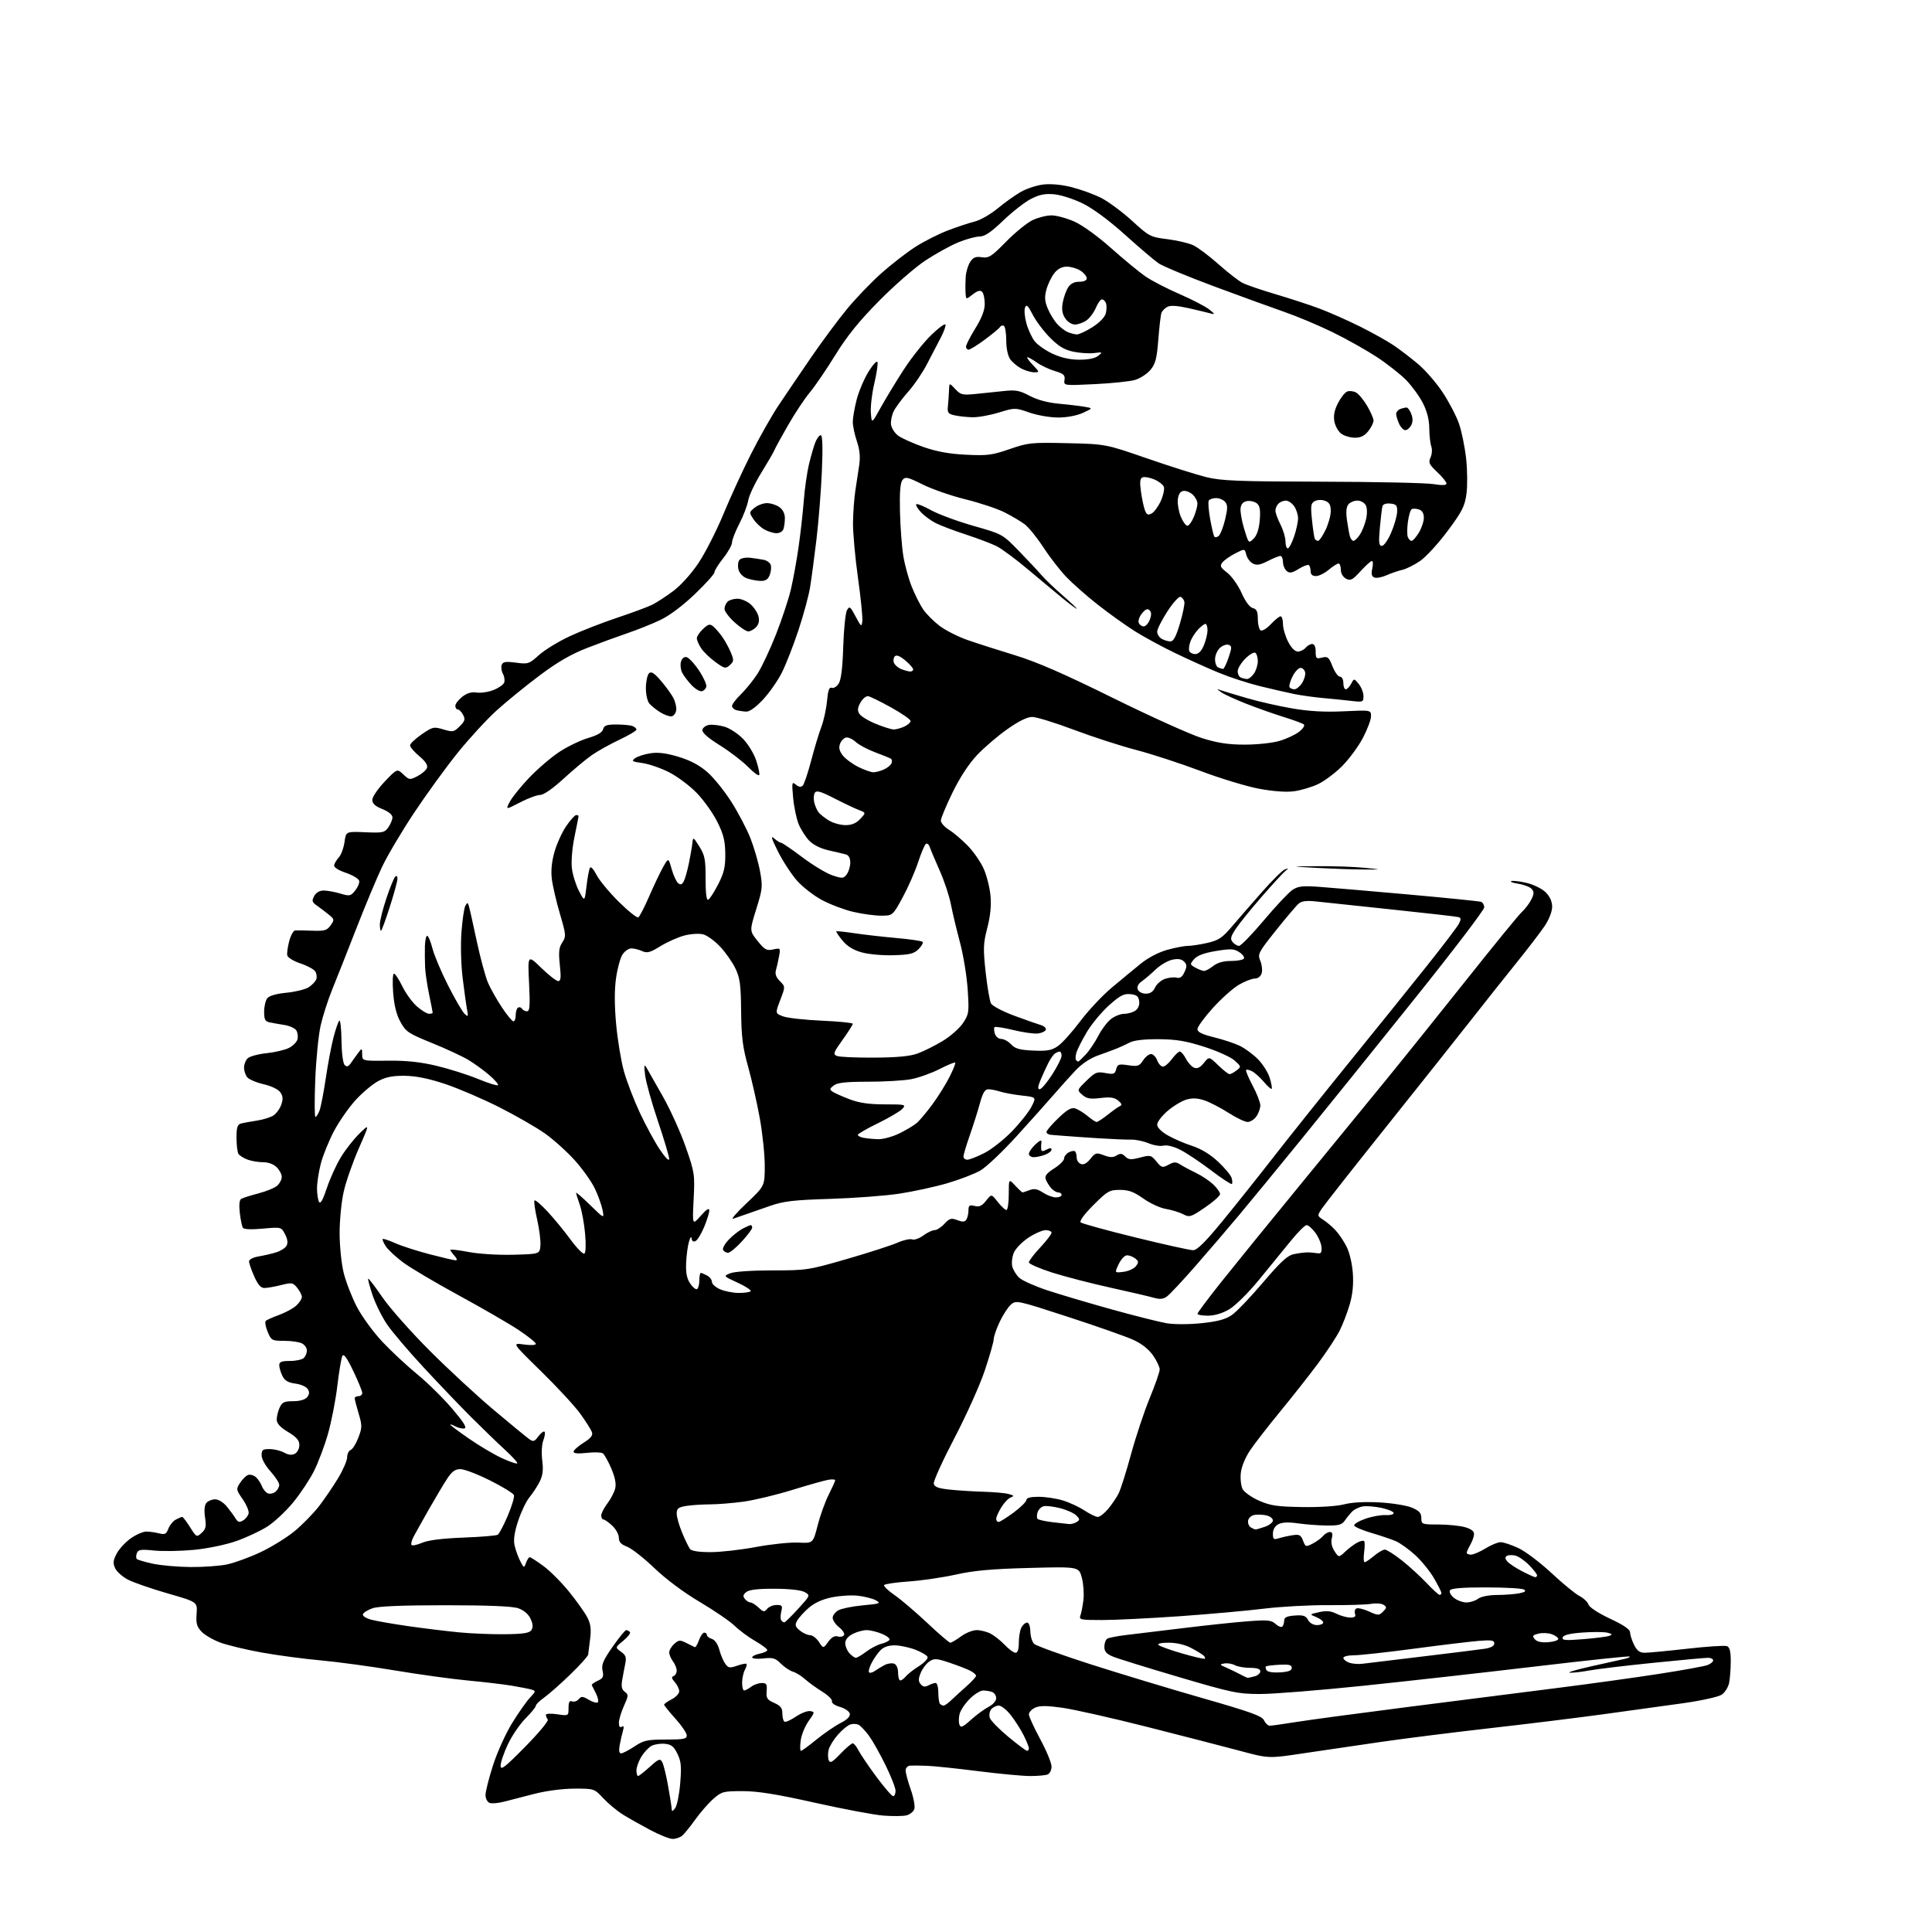 <?xml version="1.0" encoding="UTF-8" standalone="no"?>
<!-- Filename: e0762f56fa88f4c13c09cfaf6d1dacd78c08ef36d74dec1a457cc90452844c63.svg -->
<!-- Created with https://svgstud.io -->
<svg
  version="1.1"
  xmlns="http://www.w3.org/2000/svg"
  xmlns:xlink="http://www.w3.org/1999/xlink"
  xmlns:svg="http://www.w3.org/2000/svg"
  xmlns:rdf="http://www.w3.org/1999/02/22-rdf-syntax-ns#"
  xmlns:cc="http://creativecommons.org/ns#"
  xmlns:dc="http://purl.org/dc/elements/1.1/"
  viewBox="0 0 768 768"
  width="768"
  height="768"
  role="img"
  aria-labelledby="titleID descID"
>
  <title id="titleID">t-rex with computer</title>
  <desc id="descID">AI-generated SVG illustration: t-rex with computer, created on https://svgstud.io</desc>

  <rect width="100%" height="100%" fill="white" />


  <path stroke="none" fill="black" fill-rule="evenodd" d="M267.39,731.00C266.17,731.00 262.18,729.42 258.53,727.48C254.89,725.55 250.01,722.80 247.70,721.37C245.39,719.94 241.86,717.02 239.87,714.89C236.24,711.01 236.22,711.00 228.37,711.01C223.73,711.01 217.22,711.86 212.50,713.07C208.10,714.20 202.63,715.61 200.35,716.20C198.07,716.80 195.48,717.01 194.60,716.68C193.72,716.34 193.00,714.93 193.00,713.54C193.00,712.16 194.34,706.86 195.97,701.76C197.60,696.67 201.01,689.12 203.55,685.00C206.08,680.88 209.29,676.31 210.67,674.85C212.99,672.40 213.04,672.15 211.34,671.65C210.33,671.35 206.80,670.65 203.50,670.10C200.20,669.55 192.32,668.62 186.00,668.03C179.68,667.44 166.62,665.64 157.00,664.03C147.38,662.42 134.10,660.62 127.50,660.03C120.90,659.44 110.37,658.04 104.09,656.91C97.81,655.78 90.35,653.98 87.50,652.92C84.66,651.85 81.31,649.90 80.07,648.57C78.24,646.63 77.87,645.27 78.15,641.49C78.50,636.81 78.50,636.81 66.77,633.44C60.32,631.58 53.21,629.13 50.98,627.99C48.75,626.85 46.40,624.78 45.77,623.39C44.83,621.33 44.95,620.25 46.44,617.48C47.45,615.61 49.99,612.90 52.09,611.44C54.19,609.98 56.94,608.80 58.20,608.82C59.47,608.83 61.73,609.15 63.23,609.53C65.55,610.12 66.11,609.84 66.93,607.67C67.47,606.27 68.80,604.64 69.89,604.06C70.98,603.48 72.12,603.00 72.42,603.00C72.73,603.00 74.14,604.84 75.56,607.09C78.09,611.10 78.18,611.14 80.15,609.36C81.81,607.86 82.05,606.80 81.51,603.21C81.09,600.42 81.28,598.36 82.05,597.44C82.71,596.65 84.27,596.00 85.53,596.00C86.84,596.00 88.82,597.23 90.16,598.87C91.45,600.44 93.02,602.58 93.65,603.62C94.57,605.13 95.16,605.28 96.65,604.39C97.67,603.78 98.65,602.51 98.84,601.57C99.02,600.63 97.95,598.10 96.46,595.94C93.85,592.17 93.81,591.94 95.43,589.46C96.36,588.05 97.77,586.64 98.57,586.33C99.37,586.03 100.74,586.37 101.62,587.10C102.49,587.82 103.60,589.46 104.09,590.73C104.57,592.01 105.66,593.32 106.50,593.64C107.34,593.96 108.69,593.67 109.51,592.99C110.33,592.31 111.00,591.08 111.00,590.25C111.00,589.42 109.42,587.00 107.50,584.87C105.47,582.62 104.00,579.95 104.00,578.50C104.00,576.34 104.44,576.00 107.25,576.04C109.04,576.05 111.62,576.69 112.98,577.45C114.67,578.38 116.03,578.52 117.23,577.88C118.21,577.36 119.00,575.81 119.00,574.44C119.00,572.56 117.90,571.29 114.50,569.23C111.34,567.33 110.00,565.85 110.00,564.30C110.00,563.09 110.52,560.95 111.16,559.55C112.14,557.40 112.99,557.00 116.54,557.00C119.17,557.00 121.25,556.40 122.07,555.42C123.02,554.27 123.09,553.37 122.34,552.17C121.77,551.25 119.55,550.27 117.42,550.00C114.58,549.63 113.21,548.84 112.29,547.00C111.60,545.62 111.02,543.71 111.01,542.75C111.00,541.35 111.87,541.00 115.30,541.00C117.66,541.00 120.14,540.46 120.80,539.80C121.46,539.14 122.00,537.81 122.00,536.84C122.00,535.86 121.13,534.60 120.07,534.04C119.00,533.47 115.83,533.00 113.01,533.00C108.08,533.00 107.84,532.87 106.38,529.37C105.55,527.37 105.23,525.42 105.68,525.03C106.13,524.65 108.56,523.57 111.08,522.65C113.60,521.72 116.64,520.05 117.83,518.94C119.02,517.83 120.00,516.31 120.00,515.57C120.00,514.83 119.17,513.20 118.16,511.95C116.45,509.83 116.02,509.76 111.72,510.84C109.19,511.48 106.21,512.00 105.10,512.00C103.67,512.00 102.50,510.66 101.05,507.37C99.92,504.83 99.00,502.15 99.00,501.42C99.00,500.66 100.62,499.82 102.75,499.46C104.81,499.11 107.96,498.39 109.74,497.84C111.53,497.30 113.40,496.11 113.90,495.21C114.52,494.11 114.33,492.60 113.32,490.65C111.81,487.74 111.81,487.74 104.49,488.40C99.90,488.82 96.93,488.69 96.54,488.06C96.19,487.50 95.65,484.85 95.33,482.16C94.96,479.06 95.16,477.02 95.86,476.58C96.48,476.21 99.56,475.22 102.71,474.40C105.86,473.58 109.24,472.19 110.22,471.30C111.20,470.41 112.00,468.86 112.00,467.85C112.00,466.83 111.10,465.10 110.00,464.00C108.78,462.78 106.67,462.00 104.57,462.00C102.68,462.00 99.87,461.52 98.34,460.94C96.80,460.35 95.20,459.34 94.79,458.69C94.37,458.03 94.02,455.17 94.02,452.32C94.00,448.23 94.37,447.03 95.75,446.64C96.71,446.37 99.53,445.84 102.00,445.48C104.47,445.11 107.46,444.20 108.63,443.46C109.81,442.71 111.23,440.78 111.80,439.15C112.58,436.91 112.49,435.72 111.43,434.20C110.61,433.03 107.85,431.70 104.77,430.99C101.87,430.32 98.94,429.07 98.25,428.20C97.56,427.33 97.00,425.61 97.00,424.38C97.00,423.15 97.64,421.50 98.42,420.72C99.20,419.94 102.59,419.01 105.95,418.66C109.30,418.31 113.33,417.36 114.90,416.55C116.46,415.74 117.97,414.23 118.24,413.18C118.52,412.14 118.34,410.56 117.84,409.68C117.35,408.80 115.27,407.81 113.22,407.48C111.18,407.15 108.49,406.68 107.25,406.42C105.39,406.04 105.00,405.30 105.00,402.17C105.00,400.09 105.56,397.68 106.25,396.81C107.03,395.83 109.90,395.01 113.93,394.62C117.47,394.27 121.43,393.29 122.73,392.44C124.04,391.58 125.38,390.17 125.71,389.31C126.05,388.44 125.88,387.03 125.34,386.18C124.80,385.32 122.14,383.88 119.43,382.98C116.66,382.05 114.36,380.63 114.19,379.74C114.02,378.87 114.38,376.32 114.98,374.08C115.58,371.83 116.62,369.95 117.29,369.88C117.95,369.81 121.04,369.85 124.13,369.97C129.02,370.14 129.98,369.86 131.42,367.84C133.00,365.61 132.96,365.41 130.60,363.50C129.24,362.40 127.13,360.80 125.92,359.95C124.03,358.62 123.89,358.08 124.89,356.20C125.64,354.80 127.02,354.00 128.67,354.00C130.10,354.00 133.07,354.54 135.26,355.20C138.99,356.31 139.39,356.23 141.17,354.03C142.22,352.74 142.95,351.00 142.79,350.17C142.63,349.35 140.25,347.90 137.50,346.96C134.32,345.87 132.62,344.75 132.83,343.87C133.01,343.12 133.88,341.70 134.77,340.71C135.65,339.73 136.63,337.03 136.95,334.71C137.53,330.50 137.53,330.50 145.15,330.83C152.17,331.14 152.90,330.98 154.38,328.86C155.27,327.59 156.00,325.80 156.00,324.89C156.00,323.87 154.43,322.59 152.00,321.62C149.13,320.47 148.00,319.43 148.00,317.93C148.00,316.79 150.22,313.53 152.93,310.68C157.86,305.52 157.86,305.52 160.33,307.84C162.70,310.07 162.91,310.10 165.95,308.53C167.68,307.63 169.38,306.17 169.72,305.28C170.14,304.19 169.15,302.66 166.67,300.58C164.65,298.89 163.00,296.96 163.00,296.30C163.00,295.64 165.08,293.67 167.61,291.92C171.98,288.91 172.43,288.81 176.26,289.96C180.02,291.09 180.45,291.00 182.75,288.71C184.82,286.64 185.03,285.92 184.07,284.13C183.44,282.96 182.50,282.00 181.96,282.00C181.43,282.00 181.00,281.36 181.00,280.57C181.00,279.79 182.23,278.18 183.74,276.99C185.63,275.51 187.40,274.98 189.49,275.30C191.14,275.55 194.15,275.10 196.17,274.30C198.19,273.50 200.10,272.17 200.42,271.35C200.73,270.53 200.51,268.95 199.92,267.85C199.33,266.75 199.11,265.15 199.44,264.30C199.92,263.05 201.02,262.88 205.10,263.42C209.93,264.06 210.34,263.92 214.23,260.41C216.48,258.38 221.95,255.03 226.41,252.95C230.86,250.87 239.39,247.54 245.36,245.55C251.34,243.56 257.64,241.22 259.36,240.35C261.09,239.48 264.82,237.04 267.65,234.93C270.66,232.68 274.82,228.06 277.67,223.79C280.35,219.78 284.78,211.10 287.51,204.50C290.24,197.90 295.19,187.10 298.52,180.50C301.85,173.90 306.83,165.12 309.58,161.00C312.34,156.88 318.14,148.32 322.48,142.00C326.82,135.68 333.23,127.03 336.73,122.80C340.23,118.56 346.33,112.21 350.29,108.67C354.26,105.14 360.33,100.42 363.80,98.19C367.26,95.96 373.11,93.00 376.80,91.60C380.48,90.20 385.30,88.60 387.50,88.05C389.70,87.50 393.73,85.20 396.45,82.95C399.17,80.70 403.29,77.74 405.60,76.39C407.91,75.04 411.99,73.67 414.68,73.35C417.75,72.99 421.96,73.38 426.03,74.41C429.59,75.32 434.83,77.22 437.68,78.65C440.53,80.09 446.05,84.17 449.95,87.72C456.81,93.99 457.25,94.22 464.07,95.08C467.94,95.56 472.58,96.66 474.38,97.51C476.17,98.36 480.67,101.74 484.37,105.03C488.06,108.31 492.35,111.65 493.89,112.44C495.42,113.24 501.37,115.27 507.09,116.97C512.82,118.66 520.65,121.22 524.50,122.66C528.35,124.10 535.50,127.27 540.40,129.69C545.29,132.12 551.37,135.51 553.90,137.21C556.43,138.92 560.84,142.29 563.69,144.69C566.55,147.09 570.95,152.16 573.47,155.96C575.99,159.75 578.92,165.37 579.98,168.44C581.04,171.52 582.31,177.76 582.81,182.31C583.31,186.86 583.37,193.16 582.94,196.32C582.27,201.26 581.24,203.29 575.45,211.07C571.76,216.03 566.84,221.39 564.52,222.99C562.20,224.58 559.00,226.18 557.40,226.54C555.81,226.89 553.01,227.86 551.18,228.67C549.35,229.49 547.18,229.90 546.35,229.58C545.25,229.16 545.02,228.20 545.50,226.00C545.86,224.35 545.80,223.00 545.35,223.00C544.91,223.00 542.87,224.83 540.83,227.07C537.61,230.58 536.84,230.98 535.06,230.03C533.84,229.38 533.00,227.93 533.00,226.46C533.00,225.11 532.58,224.00 532.08,224.00C531.57,224.00 529.82,225.13 528.18,226.50C526.55,227.88 524.26,229.00 523.11,229.00C521.73,229.00 521.00,228.36 521.00,227.17C521.00,226.16 520.71,225.04 520.35,224.68C519.99,224.32 518.17,224.97 516.32,226.11C513.61,227.79 512.65,227.96 511.47,226.98C510.66,226.30 510.00,224.69 510.00,223.38C510.00,222.07 509.53,221.00 508.96,221.00C508.39,221.00 506.13,221.91 503.95,223.03C500.88,224.59 499.52,224.81 498.00,224.00C496.91,223.42 495.75,221.84 495.41,220.50C494.80,218.06 494.80,218.06 491.08,219.96C489.04,221.00 486.75,222.60 486.00,223.50C484.80,224.95 485.03,225.47 487.88,227.70C489.67,229.11 492.22,232.71 493.55,235.72C495.05,239.10 496.74,241.38 497.98,241.71C499.56,242.12 500.00,243.06 500.00,246.06C500.00,248.16 500.50,250.19 501.12,250.58C501.74,250.96 503.55,249.87 505.17,248.13C506.78,246.41 508.53,245.00 509.05,245.00C509.57,245.00 510.00,246.37 510.00,248.04C510.00,249.71 510.91,252.86 512.02,255.04C513.28,257.51 514.74,259.00 515.90,259.00C516.92,259.00 518.32,258.32 519.00,257.50C519.68,256.68 520.86,256.00 521.62,256.00C522.49,256.00 523.00,257.12 523.00,259.02C523.00,261.75 523.24,261.98 525.53,261.40C527.79,260.84 528.25,261.22 529.69,264.88C530.58,267.15 531.91,269.00 532.65,269.00C533.42,269.00 534.00,270.07 534.00,271.50C534.00,272.88 534.43,274.00 534.96,274.00C535.50,274.00 536.46,273.01 537.10,271.81C538.27,269.62 538.27,269.62 540.14,271.92C541.16,273.19 542.00,275.34 542.00,276.70C542.00,279.08 541.79,279.16 537.25,278.63C534.64,278.32 529.58,277.81 526.00,277.49C522.42,277.17 517.25,276.45 514.50,275.89C511.75,275.33 505.68,273.94 501.00,272.80C496.32,271.66 488.90,269.24 484.50,267.43C480.10,265.62 472.23,262.07 467.00,259.54C461.77,257.01 454.57,253.10 451.00,250.84C447.43,248.58 440.90,243.91 436.50,240.46C432.10,237.01 426.42,232.01 423.87,229.35C421.33,226.68 417.19,221.34 414.69,217.49C412.18,213.63 408.84,209.52 407.27,208.36C405.69,207.19 402.11,205.08 399.31,203.66C396.51,202.24 389.56,199.92 383.86,198.51C378.17,197.11 370.48,194.44 366.78,192.59C360.81,189.62 359.90,189.41 358.77,190.78C357.88,191.87 357.57,195.55 357.75,203.27C357.89,209.30 358.47,217.21 359.06,220.85C359.64,224.50 361.17,230.09 362.46,233.29C363.75,236.48 365.79,240.53 367.01,242.30C368.22,244.06 371.12,246.97 373.46,248.76C375.80,250.55 380.82,253.10 384.61,254.42C388.40,255.74 396.90,258.47 403.50,260.48C412.18,263.13 422.97,267.84 442.50,277.49C457.35,284.82 473.24,291.99 477.80,293.41C484.07,295.37 488.25,296.00 494.87,296.00C499.75,296.00 505.88,295.34 508.68,294.50C511.46,293.68 514.94,292.05 516.43,290.87C517.92,289.70 518.77,288.41 518.32,288.00C517.87,287.59 514.35,286.28 510.50,285.08C506.65,283.89 499.90,281.51 495.50,279.79C491.10,278.06 486.60,276.00 485.50,275.21C483.50,273.75 483.50,273.75 485.50,274.45C486.60,274.83 491.25,276.23 495.84,277.56C500.43,278.90 508.51,280.73 513.79,281.63C520.50,282.77 526.66,283.11 534.20,282.75C545.00,282.24 545.00,282.24 545.00,284.73C545.00,286.10 543.54,289.98 541.76,293.36C539.98,296.74 536.27,301.77 533.51,304.54C530.76,307.31 526.42,310.55 523.87,311.74C521.32,312.93 517.03,314.19 514.33,314.55C511.26,314.96 506.07,314.58 500.46,313.53C495.53,312.61 485.05,309.43 477.18,306.45C469.30,303.48 457.76,299.72 451.53,298.09C445.30,296.46 434.15,292.85 426.77,290.06C419.38,287.28 411.98,285.00 410.32,285.00C408.34,285.00 404.97,286.65 400.41,289.87C396.61,292.54 391.19,297.19 388.36,300.19C385.09,303.66 381.53,309.12 378.61,315.12C376.07,320.33 374.00,325.32 374.00,326.21C374.00,327.11 375.46,328.75 377.25,329.86C379.04,330.97 382.39,333.82 384.70,336.19C387.01,338.56 389.87,342.70 391.06,345.39C392.24,348.07 393.45,352.89 393.74,356.09C394.10,360.00 393.68,364.19 392.46,368.88C390.86,375.07 390.78,377.05 391.81,386.46C392.45,392.30 393.41,397.89 393.94,398.89C394.48,399.89 398.63,402.08 403.21,403.77C407.77,405.45 412.54,407.13 413.81,407.50C415.07,407.87 415.94,408.69 415.73,409.33C415.52,409.98 414.09,410.65 412.55,410.83C411.02,411.01 406.64,410.39 402.83,409.46C399.02,408.53 395.66,408.01 395.36,408.31C395.06,408.60 395.11,409.78 395.48,410.92C395.84,412.07 396.99,413.00 398.03,413.00C399.07,413.00 400.82,413.97 401.93,415.15C403.53,416.87 405.31,417.37 410.71,417.62C416.26,417.87 418.04,417.55 420.51,415.85C422.18,414.71 426.15,410.30 429.34,406.05C432.53,401.80 438.15,395.80 441.82,392.71C445.49,389.63 450.69,385.33 453.36,383.16C456.31,380.76 460.46,378.57 463.92,377.60C467.06,376.72 470.80,376.00 472.24,376.00C473.67,376.00 477.18,375.46 480.04,374.80C484.45,373.78 485.92,372.79 489.86,368.14C492.41,365.14 497.77,358.97 501.78,354.44C505.78,349.90 509.83,345.92 510.78,345.59C512.32,345.06 512.33,345.13 510.92,346.25C510.06,346.94 505.84,351.53 501.55,356.46C497.26,361.39 492.62,367.12 491.25,369.20C489.19,372.31 488.97,373.26 489.99,374.49C490.68,375.32 491.83,376.00 492.55,376.00C493.27,376.00 497.74,371.39 502.48,365.75C507.23,360.11 512.32,354.70 513.80,353.73C516.04,352.26 517.86,352.06 524.50,352.54C528.90,352.86 544.88,354.23 560.00,355.58C575.12,356.94 588.06,358.25 588.75,358.49C589.44,358.74 590.00,359.74 590.00,360.72C590.00,361.70 577.56,378.03 562.35,397.00C547.15,415.98 527.02,440.95 517.62,452.50C508.22,464.05 496.95,477.77 492.57,483.00C488.20,488.23 480.39,497.34 475.21,503.26C470.04,509.18 464.91,514.65 463.81,515.42C462.36,516.44 460.98,516.56 458.66,515.88C456.92,515.38 449.20,513.58 441.50,511.88C433.80,510.19 423.34,507.48 418.25,505.86C413.16,504.23 409.00,502.41 409.00,501.81C409.00,501.20 411.02,498.54 413.50,495.90C415.98,493.25 418.00,490.62 418.00,490.04C418.00,489.47 416.95,489.00 415.67,489.00C414.39,489.00 411.29,490.36 408.78,492.02C406.28,493.68 403.67,496.37 403.00,498.00C402.33,499.63 402.05,502.08 402.40,503.45C402.74,504.82 403.99,506.84 405.17,507.94C406.35,509.04 411.40,511.29 416.41,512.95C421.41,514.60 432.93,518.01 442.00,520.53C451.07,523.05 460.85,525.51 463.72,526.00C466.75,526.51 472.54,526.51 477.58,525.99C483.92,525.34 487.13,524.48 489.60,522.80C491.46,521.53 497.05,515.71 502.02,509.86C509.04,501.60 511.78,499.07 514.28,498.55C516.05,498.18 518.40,497.87 519.50,497.85C520.60,497.83 522.40,497.97 523.50,498.16C525.12,498.44 525.47,497.99 525.32,495.80C525.22,494.32 524.12,491.73 522.88,490.05C521.64,488.37 520.07,487.00 519.40,487.00C518.73,487.00 515.91,489.81 513.13,493.25C510.35,496.69 504.66,503.66 500.48,508.74C496.19,513.97 491.03,519.07 488.61,520.49C485.89,522.08 482.80,523.00 480.16,523.00C477.87,523.00 476.00,522.66 476.01,522.25C476.01,521.84 480.18,516.27 485.26,509.87C490.34,503.48 504.18,486.44 516.00,472.02C527.83,457.59 543.25,438.75 550.28,430.14C557.31,421.54 571.99,403.25 582.92,389.50C593.84,375.75 603.77,363.60 604.99,362.50C606.21,361.40 607.86,359.23 608.67,357.68C609.81,355.47 609.86,354.54 608.93,353.42C608.28,352.63 605.89,351.69 603.62,351.32C601.36,350.96 600.08,350.47 600.78,350.24C601.48,350.01 604.27,350.35 606.98,351.00C609.69,351.65 613.05,353.32 614.45,354.72C616.12,356.39 617.00,358.38 617.00,360.46C617.00,362.34 615.78,365.48 614.04,368.08C612.41,370.51 607.44,377.00 603.01,382.50C598.57,388.00 590.35,398.35 584.74,405.50C579.13,412.65 563.91,431.81 550.91,448.08C537.91,464.35 526.44,478.93 525.42,480.48C523.58,483.29 523.58,483.31 526.03,484.90C527.39,485.78 529.56,487.62 530.85,489.00C532.15,490.38 534.13,493.30 535.25,495.50C536.44,497.82 537.50,502.27 537.77,506.07C538.09,510.56 537.70,514.52 536.53,518.53C535.59,521.77 533.78,526.48 532.50,529.01C531.22,531.53 527.41,537.32 524.03,541.87C520.66,546.43 513.94,554.96 509.11,560.83C504.29,566.70 498.85,573.70 497.03,576.38C495.06,579.28 493.53,582.97 493.25,585.48C492.99,587.81 493.31,590.71 493.97,591.95C494.63,593.18 497.57,595.25 500.50,596.54C505.00,598.53 507.66,598.92 517.66,599.08C524.62,599.19 531.48,598.74 534.31,598.00C537.34,597.20 542.51,596.92 548.31,597.23C553.36,597.50 559.19,598.44 561.25,599.31C564.19,600.56 565.00,601.45 565.00,603.45C565.00,605.93 565.18,606.00 571.75,606.01C575.46,606.01 580.19,606.48 582.25,607.05C584.74,607.74 585.99,608.67 585.96,609.80C585.95,610.73 585.29,612.62 584.50,614.00C583.71,615.38 583.05,616.84 583.04,617.25C583.02,617.66 583.79,618.00 584.75,617.99C585.71,617.99 588.30,616.88 590.50,615.53C592.70,614.17 595.40,613.05 596.50,613.04C597.60,613.03 600.78,614.08 603.57,615.38C606.36,616.68 612.27,621.14 616.71,625.29C621.15,629.44 626.15,633.54 627.82,634.41C629.49,635.27 631.12,636.82 631.45,637.84C631.80,638.93 635.34,641.25 640.02,643.45C645.53,646.03 648.00,647.74 648.00,648.94C648.00,649.91 648.71,652.11 649.57,653.85C650.75,656.21 651.82,657.00 653.82,657.00C655.30,657.00 662.91,656.28 670.74,655.39C678.57,654.50 685.65,654.04 686.49,654.36C687.58,654.78 688.00,656.44 688.00,660.34C688.00,663.32 687.71,667.19 687.36,668.94C687.01,670.70 685.66,672.83 684.35,673.69C683.05,674.54 676.25,676.04 669.24,677.03C662.23,678.01 647.95,679.99 637.50,681.42C627.05,682.85 606.80,685.35 592.50,686.96C578.20,688.58 558.62,691.04 549.00,692.43C539.38,693.82 525.39,695.88 517.92,697.00C504.34,699.05 504.34,699.05 492.92,695.99C486.64,694.31 470.05,690.03 456.06,686.48C442.06,682.93 426.87,679.50 422.29,678.86C416.08,677.99 413.34,677.98 411.48,678.82C410.12,679.45 409.00,680.65 409.00,681.49C409.00,682.33 411.03,686.76 413.50,691.34C415.98,695.92 418.00,700.82 418.00,702.23C418.00,703.64 417.29,705.06 416.42,705.39C415.55,705.73 412.43,706.00 409.49,706.00C406.55,706.00 397.24,705.13 388.82,704.06C380.39,702.99 371.25,702.04 368.50,701.93C365.75,701.83 362.71,701.80 361.75,701.87C360.79,701.94 360.00,702.80 360.00,703.78C360.00,704.77 360.92,708.18 362.04,711.37C363.16,714.56 363.81,718.03 363.47,719.09C363.14,720.14 361.74,721.28 360.35,721.63C358.97,721.97 354.84,722.02 351.17,721.73C347.50,721.45 335.24,719.14 323.92,716.61C308.68,713.20 301.23,712.00 295.20,712.00C287.54,712.00 286.86,712.18 283.56,715.08C281.63,716.78 278.39,720.49 276.36,723.33C274.33,726.17 271.98,729.06 271.14,729.75C270.30,730.44 268.62,731.00 267.39,731.00zM268.39,718.76C269.12,717.80 270.02,713.36 270.39,708.90C270.95,702.20 270.76,700.16 269.28,697.14C267.86,694.24 266.85,693.44 264.30,693.19C262.53,693.02 260.15,693.39 258.99,694.00C257.84,694.62 256.02,696.56 254.95,698.31C253.88,700.07 253.01,702.51 253.00,703.75C253.00,704.99 253.28,706.00 253.63,706.00C253.97,706.00 256.06,704.37 258.27,702.38C261.84,699.15 262.39,698.94 263.24,700.46C263.77,701.40 264.81,705.62 265.56,709.84C266.32,714.05 266.96,718.17 267.00,719.00C267.05,720.22 267.31,720.18 268.39,718.76zM355.04,714.00C355.57,714.00 356.00,713.05 356.00,711.90C356.00,710.74 354.20,706.13 352.00,701.65C349.80,697.17 346.85,691.93 345.44,690.00C344.02,688.08 342.21,686.14 341.41,685.69C340.61,685.24 339.10,685.15 338.04,685.49C336.99,685.82 334.75,687.66 333.08,689.57C331.40,691.47 329.75,694.15 329.41,695.52C329.06,696.88 329.07,698.75 329.42,699.67C329.95,701.04 330.77,700.60 334.07,697.17C336.27,694.88 338.47,693.00 338.96,693.00C339.45,693.00 340.47,694.24 341.23,695.75C341.99,697.26 345.19,701.99 348.34,706.25C351.50,710.51 354.51,714.00 355.04,714.00zM208.75,694.38C214.11,688.95 218.16,684.07 217.75,683.55C217.34,683.03 217.00,682.19 217.00,681.69C217.00,681.17 218.96,681.07 221.50,681.45C226.00,682.12 226.00,682.12 226.00,678.95C226.00,676.62 226.38,675.93 227.43,676.33C228.21,676.63 229.39,676.24 230.04,675.45C231.06,674.22 231.62,674.25 234.08,675.71C235.65,676.64 237.25,677.08 237.63,676.70C238.01,676.32 237.70,674.77 236.94,673.25C236.19,671.74 235.43,670.24 235.26,669.92C235.09,669.60 236.12,668.81 237.55,668.16C239.75,667.16 240.05,666.53 239.52,664.11C239.01,661.77 239.74,660.04 243.52,654.62C246.07,650.98 248.49,648.00 248.91,648.00C249.33,648.00 249.99,648.33 250.39,648.73C250.79,649.13 249.63,650.68 247.81,652.18C244.50,654.91 244.50,654.91 246.85,656.58C248.76,657.94 249.07,658.82 248.55,661.37C248.19,663.09 247.64,666.04 247.32,667.92C246.90,670.43 247.18,671.66 248.38,672.54C249.89,673.64 249.86,674.09 248.03,678.12C246.94,680.53 246.03,683.54 246.02,684.81C246.01,686.31 246.41,686.87 247.16,686.40C247.97,685.90 248.11,686.39 247.62,688.09C247.24,689.42 246.66,691.96 246.33,693.75C245.94,695.88 246.14,697.00 246.89,697.00C247.52,697.00 249.91,695.76 252.20,694.25C255.89,691.80 257.26,691.50 264.67,691.50C271.72,691.50 273.00,691.25 273.00,689.86C273.00,688.96 270.98,685.96 268.50,683.21C266.02,680.46 264.00,677.95 264.00,677.63C264.00,677.31 265.35,676.35 267.00,675.50C268.65,674.65 270.00,673.21 270.00,672.30C270.00,671.40 269.21,669.77 268.25,668.68C266.97,667.24 266.83,666.59 267.75,666.27C268.44,666.03 269.00,665.06 269.00,664.11C269.00,663.16 268.34,661.51 267.53,660.44C266.72,659.37 266.05,657.78 266.03,656.90C266.01,656.03 266.90,654.49 268.00,653.50C269.78,651.89 270.32,651.84 272.75,653.06C274.26,653.82 275.79,654.58 276.14,654.76C276.49,654.94 277.25,653.72 277.83,652.05C278.42,650.37 279.37,649.00 279.95,649.00C280.53,649.00 281.00,649.42 281.00,649.93C281.00,650.45 281.89,651.15 282.98,651.49C284.18,651.87 285.35,653.58 285.96,655.84C286.51,657.89 287.57,660.40 288.33,661.43C289.52,663.06 290.12,663.15 293.01,662.15C294.83,661.51 296.51,661.18 296.74,661.41C296.97,661.64 296.68,662.74 296.08,663.85C295.49,664.96 295.00,667.25 295.00,668.93C295.00,670.62 295.36,672.00 295.81,672.00C296.25,672.00 297.49,671.34 298.56,670.53C299.63,669.72 301.51,669.05 302.75,669.03C304.69,669.00 304.97,669.46 304.75,672.25C304.53,675.06 304.94,675.69 307.75,676.93C310.29,678.05 311.00,678.97 311.00,681.12C311.00,682.64 311.37,684.11 311.83,684.40C312.29,684.68 314.33,683.78 316.37,682.39C318.41,681.01 320.97,680.01 322.06,680.19C323.94,680.49 323.92,680.67 321.44,684.14C320.01,686.14 318.59,689.63 318.29,691.89C317.98,694.15 318.03,696.00 318.38,696.00C318.74,696.00 321.51,693.98 324.55,691.50C327.59,689.03 331.89,686.08 334.10,684.95C336.77,683.59 338.02,682.33 337.81,681.23C337.63,680.30 335.88,679.10 333.90,678.53C331.87,677.95 330.49,676.98 330.72,676.30C330.95,675.65 329.19,673.90 326.82,672.43C324.44,670.96 321.38,668.74 320.00,667.49C318.62,666.24 316.47,664.91 315.22,664.53C313.96,664.16 311.79,662.70 310.39,661.30C308.22,659.13 307.20,658.83 303.42,659.26C300.99,659.53 299.00,659.35 299.00,658.85C299.00,658.36 300.35,657.68 302.00,657.35C303.65,657.02 305.00,656.38 305.00,655.92C305.00,655.46 302.86,653.86 300.25,652.36C297.64,650.87 293.97,648.16 292.10,646.34C290.24,644.53 283.99,640.25 278.22,636.83C271.81,633.04 264.77,627.79 260.12,623.34C255.93,619.33 251.04,615.50 249.25,614.82C246.85,613.92 246.00,612.98 246.00,611.25C246.00,609.96 244.81,607.80 243.35,606.45C241.90,605.10 240.32,604.00 239.85,604.00C239.38,604.00 239.00,603.29 239.00,602.43C239.00,601.57 240.09,599.43 241.42,597.68C242.75,595.93 244.16,593.25 244.54,591.73C245.01,589.83 244.52,587.31 242.99,583.73C241.76,580.85 240.24,578.15 239.62,577.72C239.01,577.29 236.14,577.21 233.25,577.54C229.84,577.93 228.00,577.77 228.00,577.08C228.00,576.50 229.79,574.90 231.97,573.52C234.93,571.65 235.78,570.57 235.29,569.26C234.93,568.29 232.86,565.02 230.69,562.00C228.51,558.98 221.51,551.39 215.12,545.14C203.50,533.78 203.50,533.78 208.25,534.45C210.99,534.84 213.00,534.73 213.00,534.19C213.00,533.68 209.96,531.24 206.25,528.76C202.54,526.28 191.85,520.09 182.50,515.00C173.15,509.91 163.14,503.99 160.25,501.84C157.37,499.70 154.27,496.81 153.37,495.44C152.47,494.06 151.91,492.75 152.14,492.53C152.36,492.30 154.56,493.03 157.02,494.14C159.49,495.25 165.67,497.25 170.76,498.58C175.86,499.91 180.54,501.00 181.17,501.00C181.84,501.00 181.63,500.24 180.65,499.17C179.74,498.17 179.00,497.11 179.00,496.83C179.00,496.54 182.26,496.93 186.25,497.68C190.38,498.46 198.02,498.94 204.00,498.78C214.50,498.50 214.50,498.50 214.82,495.19C214.99,493.38 214.41,488.71 213.53,484.82C212.64,480.93 212.17,477.50 212.47,477.19C212.78,476.89 215.09,478.86 217.62,481.57C220.14,484.28 224.26,489.29 226.77,492.71C229.27,496.12 231.76,498.65 232.29,498.32C232.86,497.97 232.98,494.77 232.58,490.37C232.22,486.33 231.26,481.16 230.46,478.88C229.66,476.61 229.00,474.48 229.00,474.16C229.00,473.83 231.52,476.03 234.60,479.03C240.20,484.50 240.20,484.50 239.53,481.00C239.15,479.07 237.77,475.22 236.45,472.44C235.12,469.66 231.51,464.59 228.41,461.17C225.32,457.75 220.02,452.98 216.64,450.58C213.26,448.19 205.10,443.49 198.50,440.16C191.90,436.82 182.22,432.67 177.00,430.92C170.50,428.75 165.45,427.72 161.00,427.65C156.14,427.59 153.46,428.11 150.40,429.72C148.15,430.91 144.07,434.33 141.34,437.31C138.62,440.30 134.74,445.88 132.72,449.71C130.71,453.55 128.37,459.32 127.53,462.55C126.69,465.78 126.01,470.24 126.02,472.46C126.02,474.68 126.40,477.09 126.86,477.80C127.41,478.67 128.43,476.83 129.91,472.32C131.14,468.59 133.65,463.05 135.50,460.02C137.35,456.98 140.69,452.73 142.92,450.56C146.97,446.62 146.97,446.62 142.61,456.56C140.21,462.03 137.52,469.74 136.63,473.70C135.73,477.66 135.00,485.05 135.00,490.13C135.00,495.26 135.72,502.29 136.61,505.94C137.50,509.55 139.87,515.65 141.86,519.49C143.86,523.34 148.43,529.59 152.00,533.38C155.57,537.17 161.80,542.97 165.83,546.27C169.87,549.57 176.09,555.69 179.67,559.88C184.27,565.27 185.73,567.59 184.64,567.81C183.80,567.99 182.18,567.63 181.05,567.03C179.92,566.42 179.00,566.11 179.00,566.34C179.00,566.57 182.37,569.08 186.48,571.92C190.59,574.77 196.47,578.24 199.54,579.65C202.62,581.05 205.35,581.99 205.61,581.72C205.88,581.45 203.72,579.05 200.80,576.38C197.89,573.71 191.89,567.92 187.48,563.51C183.06,559.11 174.51,550.17 168.48,543.66C162.44,537.15 155.86,529.42 153.87,526.48C151.87,523.55 149.28,518.33 148.12,514.90C146.96,511.46 146.17,508.49 146.36,508.30C146.56,508.11 149.11,511.45 152.04,515.73C154.97,520.00 163.47,529.59 170.93,537.04C178.39,544.49 189.83,555.07 196.35,560.54C202.87,566.02 209.11,571.15 210.21,571.94C212.01,573.24 212.38,573.15 214.03,570.95C215.04,569.62 216.13,568.80 216.46,569.13C216.79,569.45 216.57,571.00 215.98,572.55C215.36,574.17 215.18,577.59 215.55,580.55C216.04,584.47 215.77,586.54 214.46,589.11C213.50,590.97 211.70,593.72 210.45,595.22C209.21,596.71 207.21,600.87 206.01,604.46C204.52,608.96 204.06,612.00 204.54,614.25C204.93,616.04 205.93,618.84 206.76,620.48C208.26,623.40 208.30,623.41 209.11,621.23C209.56,620.00 210.23,619.00 210.58,619.00C210.94,619.00 213.38,620.58 216.01,622.51C218.64,624.43 223.24,629.05 226.24,632.77C229.25,636.49 232.50,641.06 233.46,642.93C234.79,645.50 235.07,647.57 234.59,651.42C234.24,654.21 233.89,657.04 233.81,657.71C233.73,658.37 230.48,661.99 226.58,665.74C222.69,669.50 218.04,673.60 216.25,674.86C214.46,676.11 213.00,677.56 213.00,678.07C213.00,678.58 211.16,680.84 208.92,683.08C206.68,685.32 203.53,689.94 201.92,693.33C200.31,696.72 199.00,700.57 199.00,701.88C199.00,703.88 200.58,702.66 208.75,694.38zM408.25,695.97C408.66,695.99 409.00,695.53 409.00,694.96C409.00,694.39 408.04,692.03 406.87,689.71C405.69,687.39 403.41,683.81 401.78,681.75C400.16,679.69 398.02,678.00 397.04,678.00C396.05,678.00 394.70,678.65 394.04,679.45C393.38,680.25 393.11,681.78 393.46,682.86C393.80,683.94 397.10,687.32 400.79,690.38C404.48,693.44 407.84,695.96 408.25,695.97zM385.95,683.66C388.11,681.71 391.26,679.40 392.94,678.53C394.70,677.62 396.00,676.15 396.00,675.08C396.00,674.05 395.29,672.94 394.42,672.61C393.55,672.27 391.93,672.00 390.82,672.00C389.71,672.00 387.30,673.50 385.46,675.34C383.62,677.18 381.82,679.88 381.45,681.34C381.08,682.80 381.06,684.72 381.40,685.61C381.91,686.93 382.71,686.60 385.95,683.66zM504.75,686.00C505.45,686.00 510.18,685.33 515.26,684.52C520.34,683.70 540.70,680.97 560.50,678.44C580.30,675.92 606.85,672.55 619.50,670.94C632.15,669.34 650.15,666.84 659.50,665.39C668.85,663.94 677.51,662.37 678.75,661.90C679.99,661.43 681.00,660.59 681.00,660.02C681.00,659.46 680.08,659.00 678.96,659.00C677.83,659.00 667.92,659.91 656.92,661.03C645.93,662.15 634.64,663.50 631.83,664.03C629.02,664.56 625.55,664.97 624.11,664.93C622.68,664.89 626.45,663.75 632.50,662.40C638.55,661.05 644.57,659.71 645.87,659.42C647.17,659.14 648.05,658.71 647.81,658.48C647.58,658.25 630.54,660.06 609.95,662.50C589.35,664.94 558.55,668.39 541.50,670.16C524.45,671.93 506.23,673.39 501.00,673.39C492.19,673.40 489.85,672.92 468.60,666.65C456.00,662.94 444.19,659.27 442.35,658.50C439.82,657.44 439.00,656.49 439.00,654.61C439.00,653.24 439.53,651.79 440.17,651.40C440.81,651.00 444.30,650.33 447.92,649.91C451.54,649.49 461.70,648.26 470.50,647.18C479.30,646.10 490.68,644.89 495.80,644.50C503.93,643.87 505.35,644.00 507.06,645.55C508.13,646.52 509.34,646.99 509.74,646.59C510.15,646.19 510.48,645.10 510.49,644.18C510.50,642.93 511.56,642.42 514.69,642.20C518.07,641.95 519.08,642.29 519.97,643.95C520.62,645.17 522.07,646.00 523.54,646.00C524.89,646.00 526.00,645.54 526.00,644.98C526.00,644.41 524.76,643.45 523.25,642.83C520.50,641.72 520.50,641.72 524.38,640.85C527.25,640.20 529.04,640.37 531.28,641.49C532.94,642.32 535.41,643.00 536.76,643.00C538.51,643.00 539.05,642.58 538.65,641.53C538.34,640.72 538.56,639.77 539.13,639.42C539.70,639.06 541.95,639.58 544.13,640.56C547.86,642.24 548.18,642.25 549.79,640.64C551.29,639.14 551.32,638.81 550.00,637.94C549.17,637.40 546.95,637.23 545.06,637.56C543.17,637.89 535.52,638.12 528.06,638.07C520.60,638.02 509.10,638.65 502.50,639.46C495.90,640.28 480.82,641.63 469.00,642.47C457.18,643.30 443.29,643.99 438.14,643.99C429.64,644.00 428.85,643.84 429.46,642.25C429.84,641.29 430.38,638.48 430.68,636.00C430.97,633.52 430.69,629.54 430.04,627.13C428.86,622.77 428.86,622.77 409.18,623.28C394.31,623.67 387.18,624.31 380.00,625.91C374.77,627.07 366.32,628.31 361.21,628.66C356.11,629.02 351.71,629.66 351.44,630.09C351.18,630.52 353.03,632.30 355.57,634.05C358.10,635.79 363.95,640.77 368.56,645.11C373.16,649.45 377.31,653.00 377.77,653.00C378.23,653.00 380.14,651.88 382.00,650.50C383.86,649.12 386.67,648.00 388.24,648.00C389.81,648.00 392.31,648.63 393.80,649.41C395.28,650.19 397.82,652.21 399.44,653.91C401.05,655.61 402.96,657.00 403.69,657.00C404.56,657.00 405.00,655.62 405.00,652.93C405.00,650.70 405.47,648.00 406.04,646.93C406.60,645.87 407.62,645.00 408.29,645.00C408.99,645.00 409.53,646.48 409.58,648.54C409.62,650.49 410.29,652.70 411.08,653.46C411.86,654.21 421.95,657.86 433.50,661.57C445.05,665.27 465.07,671.33 478.00,675.03C497.24,680.54 501.68,682.14 502.49,683.88C503.03,685.05 504.05,686.00 504.75,686.00zM375.12,678.00C375.55,678.00 376.96,676.99 378.25,675.75C379.54,674.51 382.26,672.03 384.30,670.23C386.33,668.42 388.00,666.59 388.00,666.14C388.00,665.70 386.99,664.81 385.75,664.17C384.51,663.53 380.84,662.10 377.58,661.00C372.36,659.23 371.40,659.16 369.48,660.42C368.29,661.20 366.73,663.23 366.03,664.92C365.02,667.36 365.01,668.31 365.98,669.48C366.87,670.55 367.71,670.69 369.04,669.98C370.05,669.44 371.35,669.00 371.93,669.00C372.52,669.00 373.00,670.73 373.00,672.83C373.00,674.94 373.30,676.97 373.67,677.33C374.03,677.70 374.69,678.00 375.12,678.00zM357.88,668.00C358.36,668.00 359.37,667.26 360.11,666.36C360.86,665.46 363.19,663.64 365.30,662.31C367.41,660.98 368.95,659.35 368.73,658.70C368.51,658.04 366.35,656.74 363.92,655.80C361.49,654.87 357.81,654.08 355.75,654.05C353.31,654.02 351.32,654.68 350.05,655.95C348.98,657.02 347.37,659.31 346.48,661.04C345.58,662.77 345.13,664.47 345.47,664.81C345.82,665.15 346.86,664.88 347.80,664.21C348.73,663.54 350.48,662.48 351.69,661.86C352.89,661.24 354.58,661.01 355.44,661.34C356.38,661.70 357.00,663.14 357.00,664.97C357.00,666.64 357.39,668.00 357.88,668.00zM496.00,666.96C496.27,666.97 497.51,666.70 498.75,666.37C499.99,666.04 501.00,665.14 501.00,664.38C501.00,663.43 499.73,663.00 496.93,663.00C494.70,663.00 491.97,662.52 490.88,661.94C489.79,661.35 487.91,661.04 486.70,661.25C484.68,661.59 484.75,661.72 487.50,662.92C489.15,663.63 491.62,664.83 493.00,665.58C494.38,666.33 495.73,666.95 496.00,666.96zM508.84,664.80C512.18,664.59 513.50,664.08 513.50,663.00C513.50,661.83 512.40,661.56 508.57,661.76C505.86,661.90 503.46,662.21 503.22,662.44C502.99,662.68 503.11,663.37 503.49,663.98C503.89,664.63 506.17,664.97 508.84,664.80zM541.50,661.38C543.15,661.17 553.95,659.87 565.50,658.48C577.05,657.10 588.19,655.71 590.25,655.40C592.70,655.02 594.00,654.29 594.00,653.30C594.00,652.03 592.91,651.86 587.75,652.28C584.31,652.56 572.73,653.96 562.00,655.39C551.27,656.82 540.59,657.99 538.25,658.00C535.91,658.00 534.00,658.46 534.00,659.03C534.00,659.60 535.01,660.45 536.25,660.91C537.49,661.38 539.85,661.59 541.50,661.38zM478.93,659.36C479.17,659.14 478.95,658.57 478.43,658.09C477.92,657.60 475.71,656.26 473.51,655.10C471.01,653.78 467.68,653.00 464.56,653.00C461.51,653.00 459.97,653.36 460.55,653.92C461.07,654.43 465.32,655.95 470.00,657.30C474.68,658.65 478.69,659.58 478.93,659.36zM340.22,659.00C340.72,659.00 342.57,657.91 344.32,656.58C346.07,655.25 348.74,653.85 350.26,653.47C351.78,653.09 353.27,652.37 353.58,651.87C353.89,651.37 352.55,650.29 350.60,649.48C348.66,648.67 345.90,648.00 344.48,648.00C343.06,648.00 340.57,648.69 338.95,649.53C337.07,650.50 336.00,651.83 336.00,653.20C336.00,654.38 336.74,656.17 337.65,657.17C338.57,658.18 339.72,659.00 340.22,659.00zM329.24,652.64C330.58,650.80 331.80,650.12 333.02,650.51C334.02,650.82 335.13,650.59 335.50,650.00C335.87,649.41 335.00,648.01 333.58,646.89C332.16,645.77 331.00,644.06 331.00,643.10C331.00,642.13 332.06,640.77 333.35,640.08C334.65,639.39 339.03,638.51 343.10,638.14C349.79,637.52 350.28,637.33 348.22,636.18C346.97,635.47 343.80,634.65 341.18,634.34C338.56,634.02 333.82,634.31 330.65,634.97C326.82,635.76 323.71,637.19 321.40,639.22C319.49,640.90 317.43,643.19 316.83,644.32C315.92,646.01 316.13,646.68 317.98,648.18C319.21,649.18 321.02,650.00 322.00,650.00C322.97,650.00 324.56,651.20 325.52,652.67C327.27,655.35 327.27,655.35 329.24,652.64zM615.41,652.80C617.66,652.63 619.47,652.05 619.43,651.50C619.39,650.95 618.22,650.10 616.82,649.61C615.42,649.11 613.05,649.02 611.55,649.40C609.26,649.97 609.02,650.32 610.08,651.59C610.91,652.59 612.69,653.00 615.41,652.80zM629.44,651.59C634.22,651.20 638.88,650.60 639.78,650.25C641.09,649.75 640.92,649.50 638.96,649.02C637.61,648.69 633.16,648.66 629.08,648.96C623.98,649.33 621.51,649.94 621.20,650.90C620.81,652.06 622.21,652.18 629.44,651.59zM200.89,649.63C208.26,649.53 210.50,649.16 211.28,647.92C211.97,646.83 211.84,645.45 210.88,643.42C210.00,641.58 208.18,640.06 205.99,639.31C203.64,638.50 194.14,638.11 177.00,638.11C159.82,638.11 150.38,638.50 148.08,639.31C146.19,639.96 144.47,641.04 144.26,641.69C144.04,642.38 145.49,643.31 147.69,643.88C149.78,644.43 156.45,645.58 162.50,646.45C168.55,647.31 177.55,648.41 182.50,648.89C187.45,649.37 195.73,649.70 200.89,649.63zM311.81,644.89C312.19,644.83 314.67,642.39 317.33,639.47C322.16,634.15 322.16,634.15 319.83,632.87C318.40,632.08 313.79,631.57 307.89,631.55C301.18,631.53 297.78,631.94 296.63,632.89C295.36,633.94 295.24,634.59 296.11,635.63C296.73,636.38 297.72,637.00 298.31,637.00C298.89,637.00 300.35,637.91 301.54,639.03C303.46,640.84 303.84,640.90 304.97,639.53C305.67,638.69 307.36,638.00 308.73,638.00C310.90,638.00 311.13,638.33 310.58,640.55C310.23,641.95 310.20,643.52 310.53,644.05C310.85,644.57 311.43,644.95 311.81,644.89zM582.92,637.00C584.40,637.00 586.49,636.34 587.56,635.53C588.72,634.66 591.77,634.05 595.12,634.03C598.22,634.01 602.19,633.71 603.96,633.36C606.21,632.91 606.77,632.47 605.83,631.87C605.10,631.41 598.34,631.02 590.81,631.02C581.47,631.00 576.89,631.37 576.40,632.16C575.99,632.82 576.67,634.12 577.95,635.16C579.20,636.17 581.44,637.00 582.92,637.00zM572.25,633.98C572.66,633.99 573.00,633.66 572.99,633.25C572.99,632.84 571.69,630.24 570.10,627.48C568.52,624.72 565.15,620.55 562.62,618.22C560.09,615.89 556.55,613.36 554.76,612.60C552.97,611.84 548.61,610.37 545.07,609.33C541.54,608.29 538.49,606.98 538.31,606.42C538.12,605.86 540.11,604.66 542.73,603.74C545.36,602.82 548.94,602.17 550.70,602.28C552.47,602.40 553.96,602.05 554.01,601.50C554.07,600.95 551.97,600.03 549.35,599.45C546.72,598.88 543.35,598.59 541.85,598.81C540.36,599.03 538.41,599.95 537.52,600.85C536.63,601.76 535.29,603.40 534.54,604.50C533.41,606.13 532.09,606.49 527.33,606.42C524.12,606.38 518.99,605.99 515.91,605.55C512.16,605.01 509.62,605.13 508.16,605.91C506.80,606.64 506.00,608.03 506.00,609.65C506.00,611.88 506.31,612.13 508.25,611.51C509.49,611.12 511.96,610.56 513.73,610.29C516.53,609.85 517.10,610.15 517.97,612.42C518.94,614.96 519.09,615.01 521.81,613.60C523.37,612.79 525.23,611.43 525.95,610.57C526.66,609.70 527.87,609.00 528.64,609.00C529.63,609.00 529.86,609.73 529.41,611.51C529.01,613.10 529.40,614.96 530.48,616.61C532.18,619.20 532.18,619.20 534.84,616.72C536.30,615.36 538.45,613.76 539.62,613.16C540.78,612.56 541.97,612.31 542.26,612.60C542.56,612.89 542.56,614.90 542.26,617.06C541.97,619.23 542.07,621.00 542.47,621.00C542.88,621.00 544.55,619.88 546.18,618.50C547.82,617.12 549.75,616.00 550.49,616.00C551.22,616.00 554.22,617.89 557.16,620.21C560.10,622.52 564.52,626.56 567.00,629.18C569.48,631.81 571.84,633.96 572.25,633.98zM610.25,626.95C610.66,626.98 611.00,626.64 611.00,626.19C611.00,625.74 609.59,623.94 607.87,622.18C606.14,620.41 603.70,618.71 602.42,618.39C601.15,618.07 599.62,618.12 599.01,618.49C598.22,618.98 598.25,619.60 599.14,620.66C599.81,621.48 602.42,623.22 604.93,624.53C607.45,625.84 609.84,626.93 610.25,626.95zM75.70,622.92C80.76,622.96 87.29,622.50 90.20,621.89C93.12,621.29 99.10,619.11 103.50,617.05C107.90,614.99 114.05,611.18 117.18,608.59C120.30,606.00 124.65,601.54 126.85,598.69C129.05,595.83 132.46,590.83 134.43,587.56C136.39,584.29 138.00,580.56 138.00,579.28C138.00,577.99 138.62,576.70 139.39,576.40C140.15,576.11 141.53,573.90 142.45,571.50C143.98,567.49 143.99,566.69 142.56,561.88C141.70,559.00 141.00,556.27 141.00,555.82C141.00,555.37 141.68,555.00 142.50,555.00C143.32,555.00 144.00,554.42 144.00,553.72C144.00,553.02 142.39,549.09 140.42,544.98C137.90,539.71 136.63,537.96 136.09,539.01C135.68,539.83 134.78,545.16 134.10,550.86C133.43,556.56 131.76,565.11 130.41,569.86C129.06,574.61 126.55,581.30 124.84,584.72C123.13,588.13 119.38,593.79 116.50,597.27C113.63,600.76 109.03,605.06 106.28,606.82C103.54,608.58 97.97,611.18 93.90,612.61C89.65,614.09 82.45,615.58 77.00,616.10C71.78,616.59 64.70,616.71 61.27,616.36C55.99,615.82 54.94,615.98 54.40,617.41C54.04,618.33 54.04,619.37 54.39,619.73C54.75,620.08 57.62,620.92 60.77,621.60C63.92,622.28 70.64,622.87 75.70,622.92zM282.43,617.00C286.38,617.00 294.54,616.08 300.56,614.95C306.58,613.83 314.14,613.04 317.36,613.20C323.21,613.50 323.21,613.50 325.03,606.36C326.03,602.44 328.01,596.94 329.43,594.15C330.84,591.35 332.00,588.78 332.00,588.42C332.00,588.06 330.76,587.98 329.25,588.24C327.74,588.50 321.31,590.31 314.97,592.27C308.62,594.23 299.93,596.32 295.64,596.92C291.36,597.51 285.30,598.00 282.18,598.01C279.05,598.02 274.81,598.30 272.75,598.64C269.61,599.16 269.00,599.66 269.00,601.70C269.00,603.03 269.98,606.46 271.17,609.31C272.36,612.17 273.77,615.06 274.29,615.75C274.90,616.55 277.86,617.00 282.43,617.00zM167.77,613.29C170.23,612.24 175.79,611.54 184.15,611.22C191.11,610.96 197.27,610.45 197.85,610.09C198.42,609.74 200.22,606.34 201.84,602.53C203.46,598.73 204.57,595.03 204.29,594.31C204.01,593.60 199.74,590.98 194.79,588.50C189.84,586.03 184.55,584.00 183.03,584.00C180.94,584.00 179.66,584.92 177.79,587.75C176.43,589.81 173.14,595.33 170.48,600.00C167.82,604.67 165.08,609.59 164.38,610.93C163.68,612.26 163.31,613.70 163.57,614.12C163.83,614.54 165.72,614.17 167.77,613.29zM499.10,607.98C499.43,607.99 501.12,607.51 502.85,606.90C504.58,606.30 506.00,605.18 506.00,604.42C506.00,603.66 504.92,602.77 503.60,602.44C502.28,602.11 500.15,601.98 498.86,602.17C497.53,602.36 496.37,603.31 496.16,604.38C495.96,605.41 496.41,606.64 497.15,607.11C497.89,607.58 498.77,607.98 499.10,607.98zM425.00,605.84C425.82,605.91 427.18,605.54 428.00,605.02C429.32,604.19 429.30,603.87 427.83,602.40C426.91,601.48 424.00,600.18 421.37,599.51C418.73,598.85 415.79,598.50 414.82,598.76C413.86,599.01 412.79,600.10 412.44,601.18C412.10,602.27 412.11,603.44 412.47,603.80C412.83,604.16 415.46,604.74 418.31,605.09C421.17,605.43 424.18,605.77 425.00,605.84zM396.95,605.00C397.47,605.00 400.17,603.31 402.95,601.25C405.73,599.19 408.00,596.94 408.00,596.25C408.00,595.42 409.64,595.00 412.84,595.00C415.50,595.00 419.82,595.64 422.44,596.43C425.05,597.22 428.94,599.02 431.08,600.43C433.21,601.84 435.60,603.00 436.39,603.00C437.18,603.00 439.00,601.60 440.45,599.88C441.89,598.16 443.76,595.43 444.61,593.79C445.45,592.16 447.69,585.13 449.58,578.16C451.48,571.20 454.82,561.14 457.01,555.81C459.21,550.49 461.00,545.33 461.00,544.37C461.00,543.40 459.82,540.90 458.37,538.82C456.71,536.42 453.86,534.15 450.62,532.66C447.81,531.36 436.15,527.25 424.71,523.53C404.24,516.86 403.89,516.79 401.82,518.63C400.66,519.66 398.66,522.75 397.37,525.50C396.08,528.25 395.02,531.34 395.01,532.37C395.00,533.40 393.41,538.99 391.47,544.78C389.54,550.58 384.10,562.67 379.40,571.66C374.70,580.65 371.00,588.79 371.19,589.75C371.44,591.09 372.91,591.65 377.51,592.14C380.80,592.49 386.88,592.88 391.00,592.99C395.12,593.11 399.62,593.51 401.00,593.90C403.11,594.48 403.23,594.70 401.76,595.26C400.80,595.63 399.11,597.41 398.01,599.22C396.91,601.02 396.01,603.06 396.00,603.75C396.00,604.44 396.43,605.00 396.95,605.00zM293.58,513.96C295.83,513.98 297.98,513.68 298.37,513.30C298.76,512.91 296.47,511.39 293.29,509.92C287.50,507.26 287.50,507.26 290.32,506.13C291.93,505.48 299.05,505.00 307.07,505.00C320.65,505.00 321.43,504.88 336.73,500.45C345.37,497.95 354.38,495.04 356.75,493.99C359.12,492.94 361.75,492.35 362.60,492.68C363.45,493.00 365.44,492.31 367.03,491.13C368.62,489.96 370.63,489.00 371.51,489.00C372.38,489.00 374.15,487.87 375.43,486.48C377.46,484.29 378.13,484.10 380.55,485.02C382.67,485.82 383.53,485.77 384.15,484.79C384.60,484.08 384.98,482.44 384.98,481.14C385.00,479.15 385.37,478.88 387.43,479.39C389.29,479.86 390.34,479.38 391.99,477.29C394.12,474.58 394.12,474.58 396.63,477.79C398.01,479.56 399.56,481.00 400.07,481.00C400.58,481.00 401.00,478.19 401.00,474.76C401.00,468.52 401.00,468.52 403.54,471.26C404.94,472.77 406.26,474.00 406.48,474.00C406.69,474.00 407.96,473.59 409.29,473.08C411.11,472.39 412.41,472.63 414.60,474.08C416.20,475.13 418.51,475.99 419.75,475.99C420.99,476.00 422.00,475.55 422.00,475.00C422.00,474.45 421.39,474.00 420.65,474.00C419.92,474.00 418.63,473.21 417.81,472.25C416.98,471.29 416.02,469.71 415.68,468.74C415.22,467.45 416.10,466.33 419.03,464.48C421.21,463.10 423.00,461.32 423.00,460.52C423.00,459.72 423.84,458.62 424.87,458.07C425.90,457.52 427.02,457.35 427.37,457.70C427.72,458.05 428.00,459.17 428.00,460.20C428.00,461.22 428.75,462.35 429.66,462.70C430.76,463.12 432.04,462.44 433.44,460.67C435.42,458.20 435.80,458.10 438.80,459.23C441.26,460.16 442.49,460.18 443.88,459.30C445.34,458.40 446.06,458.48 447.29,459.72C448.60,461.03 449.55,461.10 453.18,460.15C457.29,459.08 457.61,459.16 459.70,461.71C461.74,464.21 462.07,464.30 464.51,463.00C466.74,461.80 467.44,461.80 469.31,462.99C470.52,463.75 473.30,465.24 475.50,466.30C477.70,467.35 480.74,469.38 482.25,470.80C483.76,472.21 485.00,473.95 485.00,474.65C485.00,475.35 482.30,477.76 479.01,479.99C473.34,483.85 472.87,483.99 470.26,482.65C468.74,481.87 465.66,480.93 463.41,480.56C461.16,480.18 457.15,478.33 454.49,476.44C450.70,473.75 448.67,473.00 445.16,473.00C441.02,473.00 440.23,473.45 434.66,479.02C431.07,482.61 429.02,485.39 429.57,485.91C430.08,486.39 439.86,489.08 451.31,491.89C462.75,494.70 473.10,496.99 474.31,496.98C475.88,496.96 479.19,493.67 486.00,485.36C491.23,478.98 500.47,467.38 506.54,459.58C512.62,451.78 526.14,434.85 536.60,421.95C547.06,409.05 560.82,391.98 567.17,384.00C573.53,376.02 579.26,368.48 579.91,367.24C580.84,365.45 580.81,364.89 579.79,364.57C579.08,364.35 567.25,363.00 553.50,361.56C539.75,360.12 526.13,358.67 523.24,358.35C519.54,357.94 517.49,358.17 516.32,359.13C515.41,359.89 511.32,364.69 507.24,369.81C500.16,378.69 499.87,379.26 501.00,381.99C501.65,383.56 501.89,385.79 501.52,386.93C501.13,388.16 500.01,389.00 498.77,389.00C497.62,389.00 494.76,390.12 492.43,391.49C490.09,392.86 485.44,397.02 482.09,400.73C478.74,404.44 476.00,408.20 476.00,409.09C476.00,410.26 477.84,411.17 482.53,412.32C486.12,413.21 490.72,414.72 492.75,415.69C494.78,416.65 498.03,419.03 499.97,420.97C501.92,422.92 504.06,426.29 504.73,428.46C505.39,430.62 505.74,432.59 505.51,432.82C505.27,433.06 503.89,431.83 502.43,430.10C500.98,428.37 498.89,426.48 497.81,425.90C496.72,425.31 495.61,425.05 495.35,425.32C495.09,425.58 496.25,428.38 497.94,431.54C499.62,434.70 501.00,438.24 501.00,439.42C501.00,440.59 500.30,442.56 499.44,443.78C498.59,445.00 497.02,446.00 495.96,446.00C494.90,446.00 491.53,444.40 488.47,442.44C485.41,440.48 481.15,438.26 479.01,437.50C476.24,436.53 474.14,436.40 471.74,437.06C469.89,437.57 466.49,439.60 464.18,441.57C461.88,443.54 460.00,446.00 460.00,447.04C460.00,448.20 461.62,449.84 464.25,451.35C466.59,452.68 470.95,454.57 473.95,455.53C477.46,456.67 481.09,458.88 484.17,461.75C486.79,464.20 489.21,467.10 489.56,468.18C489.90,469.26 489.96,470.37 489.69,470.65C489.42,470.92 485.66,468.46 481.35,465.18C477.03,461.91 471.54,458.24 469.13,457.04C466.52,455.72 463.85,455.07 462.49,455.41C461.24,455.73 458.57,455.30 456.57,454.46C454.56,453.63 451.48,452.98 449.71,453.02C447.95,453.07 442.00,452.82 436.50,452.47C431.00,452.12 424.93,451.69 423.00,451.53C421.07,451.36 418.71,451.17 417.75,451.11C416.79,451.05 416.00,450.54 416.00,449.98C416.00,449.42 418.11,446.95 420.69,444.48C424.24,441.07 425.87,440.14 427.44,440.63C428.57,440.98 430.77,442.34 432.33,443.64C433.88,444.94 435.51,446.00 435.94,446.00C436.37,446.00 438.39,444.68 440.42,443.06C442.45,441.45 444.65,439.90 445.31,439.63C446.11,439.29 445.84,438.59 444.50,437.50C442.97,436.25 441.31,436.01 437.46,436.48C433.37,436.98 432.00,436.74 430.24,435.21C428.08,433.33 428.08,433.33 431.90,429.60C435.37,426.21 436.08,425.92 439.43,426.55C442.69,427.16 443.19,426.99 443.70,425.03C444.22,423.05 444.72,422.88 448.50,423.45C452.26,424.01 452.90,423.81 454.38,421.54C455.30,420.14 456.72,419.00 457.55,419.00C458.37,419.00 459.48,420.12 460.00,421.50C460.52,422.88 461.55,424.00 462.29,424.00C463.02,424.00 464.62,422.65 465.84,421.00C467.06,419.35 468.48,418.00 469.00,418.00C469.52,418.00 470.62,419.30 471.44,420.88C472.26,422.46 473.73,424.07 474.71,424.44C475.95,424.92 477.12,424.34 478.56,422.53C480.63,419.94 480.63,419.94 484.26,423.47C486.26,425.41 488.29,427.00 488.76,427.00C489.23,427.00 490.49,426.33 491.56,425.50C493.45,424.04 493.43,423.95 490.75,421.55C489.23,420.20 483.83,417.76 478.74,416.13C471.48,413.80 467.58,413.15 460.62,413.10C454.97,413.06 450.80,413.53 449.13,414.40C447.68,415.14 445.38,416.21 444.00,416.77C442.62,417.33 439.25,418.58 436.50,419.55C433.36,420.66 430.01,422.89 427.50,425.56C425.30,427.90 421.42,432.21 418.88,435.15C416.34,438.09 409.69,445.53 404.11,451.67C398.52,457.81 392.05,463.94 389.73,465.29C387.40,466.64 381.45,468.92 376.50,470.37C371.55,471.81 363.00,473.67 357.50,474.50C352.00,475.34 339.62,476.27 330.00,476.57C315.30,477.03 311.46,477.49 306.00,479.40C302.43,480.65 298.15,482.14 296.50,482.71C294.85,483.29 292.60,484.07 291.50,484.45C290.40,484.83 292.76,482.07 296.75,478.31C304.00,471.46 304.00,471.46 304.00,463.41C304.00,458.98 303.11,450.43 302.01,444.42C300.92,438.42 298.84,429.23 297.38,424.00C295.22,416.24 294.71,412.21 294.61,402.00C294.51,391.45 294.15,388.80 292.35,385.00C291.17,382.52 288.43,378.62 286.27,376.31C284.11,374.01 281.06,371.80 279.48,371.41C277.91,371.01 274.57,371.22 272.06,371.88C269.55,372.54 265.28,374.44 262.56,376.11C258.42,378.66 257.24,378.98 255.27,378.08C253.97,377.48 252.04,377.00 250.98,377.00C249.91,377.00 248.33,378.10 247.45,379.44C246.57,380.78 245.41,385.06 244.87,388.95C244.22,393.69 244.24,399.76 244.94,407.27C245.51,413.45 246.90,421.79 248.01,425.81C249.13,429.83 251.98,437.27 254.36,442.36C256.73,447.44 260.32,454.04 262.34,457.03C264.50,460.25 266.00,461.74 266.00,460.68C266.00,459.69 263.97,452.88 261.49,445.53C259.01,438.19 256.74,430.00 256.43,427.34C255.96,423.32 256.07,422.84 257.05,424.50C257.70,425.60 260.65,430.80 263.60,436.05C266.56,441.30 270.62,450.30 272.62,456.05C276.12,466.11 276.23,466.89 275.73,476.79C275.21,487.09 275.21,487.09 278.56,483.29C280.80,480.76 281.93,480.04 281.96,481.12C281.98,482.01 281.05,485.01 279.89,487.80C278.74,490.59 277.16,493.11 276.39,493.40C275.55,493.73 274.97,493.26 274.91,492.22C274.87,491.27 274.41,491.85 273.90,493.50C273.40,495.15 272.87,498.98 272.75,502.00C272.58,506.00 273.02,508.25 274.37,510.24C275.38,511.75 276.62,512.74 277.11,512.43C277.60,512.13 278.00,510.56 278.00,508.94C278.00,507.32 278.25,506.00 278.57,506.00C278.88,506.00 280.00,506.47 281.07,507.04C282.13,507.60 283.00,508.75 283.00,509.58C283.00,510.42 284.46,511.73 286.25,512.51C288.04,513.29 291.34,513.94 293.58,513.96zM446.61,505.57C448.57,505.33 450.80,504.31 451.55,503.31C452.71,501.76 452.67,501.32 451.26,500.25C450.36,499.56 448.89,499.00 447.99,499.00C447.10,499.00 445.62,500.58 444.70,502.51C443.02,506.02 443.02,506.02 446.61,505.57zM289.43,498.00C288.71,498.00 287.82,497.51 287.45,496.92C287.08,496.32 288.07,494.48 289.64,492.83C291.21,491.18 293.72,489.19 295.20,488.41C296.69,487.63 298.15,487.00 298.45,487.00C298.75,487.00 299.00,487.46 299.00,488.02C299.00,488.58 297.14,491.06 294.87,493.52C292.60,495.99 290.15,498.00 289.43,498.00zM384.53,461.00C385.38,461.00 388.41,459.81 391.28,458.36C394.15,456.91 399.12,452.99 402.33,449.66C405.54,446.33 409.02,441.93 410.06,439.87C411.97,436.14 411.97,436.14 406.23,435.50C403.08,435.15 399.20,434.44 397.60,433.93C396.01,433.42 393.88,433.00 392.88,433.00C391.51,433.00 390.66,434.43 389.48,438.75C388.61,441.91 386.79,447.65 385.44,451.50C384.09,455.35 382.99,459.06 383.00,459.75C383.00,460.44 383.69,461.00 384.53,461.00zM410.93,460.00C409.87,460.00 409.00,459.40 409.00,458.67C409.00,457.95 410.17,456.26 411.59,454.92C413.36,453.27 414.12,452.98 413.98,454.00C413.86,454.82 413.82,456.08 413.88,456.79C413.97,457.76 414.49,457.81 416.00,457.00C417.40,456.25 418.00,456.25 418.00,456.99C418.00,457.57 416.85,458.49 415.43,459.02C414.02,459.56 412.00,460.00 410.93,460.00zM349.00,452.85C350.93,452.92 354.75,451.89 357.50,450.55C360.25,449.21 363.42,447.30 364.54,446.31C365.66,445.31 368.42,442.01 370.67,438.96C372.92,435.91 375.97,431.03 377.44,428.11C378.92,425.19 379.95,422.62 379.72,422.39C379.50,422.17 376.66,423.34 373.41,425.00C370.16,426.65 365.08,428.46 362.11,429.01C359.15,429.55 351.47,430.00 345.05,430.00C336.29,430.00 332.90,430.37 331.44,431.48C329.76,432.76 329.70,433.10 331.00,433.98C331.82,434.53 334.88,435.89 337.79,437.00C341.59,438.44 345.49,439.00 351.69,439.00C359.89,439.00 360.23,439.09 358.70,440.78C357.82,441.75 353.47,444.32 349.05,446.48C344.62,448.63 341.00,450.73 341.00,451.13C341.00,451.53 342.01,452.06 343.25,452.29C344.49,452.53 347.07,452.78 349.00,452.85zM125.39,444.00C125.75,444.00 126.48,442.86 127.01,441.47C127.54,440.08 128.66,434.29 129.51,428.59C130.35,422.90 131.73,415.60 132.57,412.37C133.42,409.14 134.45,406.15 134.87,405.73C135.29,405.31 135.69,408.86 135.75,413.62C135.82,418.72 136.35,422.73 137.03,423.39C137.89,424.21 138.54,423.98 139.55,422.50C140.30,421.40 141.59,419.60 142.42,418.50C143.90,416.55 143.94,416.57 143.97,419.12C144.00,421.75 144.00,421.75 154.25,421.64C161.55,421.56 167.09,422.15 173.50,423.67C178.45,424.85 185.85,427.19 189.95,428.87C194.04,430.56 197.64,431.69 197.95,431.38C198.25,431.07 196.70,429.26 194.50,427.37C192.30,425.47 188.56,422.75 186.18,421.33C183.81,419.90 177.29,416.88 171.70,414.61C162.36,410.83 161.34,410.15 159.19,406.24C157.57,403.31 156.67,399.66 156.28,394.50C155.96,390.32 156.11,387.02 156.61,387.04C157.10,387.06 158.60,389.34 159.95,392.11C161.30,394.88 163.91,398.47 165.74,400.07C167.57,401.68 169.73,403.00 170.53,403.00C171.34,403.00 172.00,402.80 172.00,402.57C172.00,402.33 171.36,399.06 170.58,395.32C169.80,391.57 169.08,386.70 168.98,384.50C168.89,382.30 168.85,378.59 168.90,376.25C168.96,373.91 169.36,372.00 169.81,372.00C170.26,372.00 171.20,374.27 171.91,377.04C172.63,379.82 175.43,386.45 178.15,391.79C180.86,397.13 183.80,402.18 184.67,403.00C186.10,404.36 186.20,404.19 185.64,401.19C185.30,399.37 184.52,393.75 183.90,388.69C183.26,383.48 183.06,375.64 183.43,370.57C183.80,365.66 184.50,360.94 184.98,360.07C185.75,358.70 185.93,358.69 186.34,360.00C186.61,360.82 188.03,367.12 189.49,374.00C190.96,380.88 193.00,388.41 194.02,390.74C195.04,393.07 197.52,397.46 199.54,400.49C201.55,403.52 203.60,406.00 204.10,406.00C204.59,406.00 205.00,404.90 205.00,403.56C205.00,402.22 205.42,400.86 205.93,400.54C206.44,400.23 207.14,400.42 207.49,400.98C207.84,401.54 208.74,402.00 209.49,402.00C210.60,402.00 210.76,399.88 210.31,390.75C209.76,379.50 209.76,379.50 215.16,384.75C218.13,387.64 221.16,390.00 221.90,390.00C222.94,390.00 223.08,388.61 222.54,383.57C221.99,378.44 222.19,376.64 223.52,374.62C225.09,372.22 225.03,371.62 222.56,363.20C221.12,358.31 219.68,352.06 219.35,349.32C218.96,346.00 219.33,342.38 220.46,338.48C221.40,335.25 223.50,330.68 225.13,328.31C226.76,325.94 228.52,324.00 229.05,324.00C229.57,324.00 230.00,324.18 230.00,324.39C230.00,324.61 229.27,328.30 228.38,332.60C227.45,337.12 227.01,342.40 227.33,345.13C227.64,347.74 228.91,351.81 230.15,354.18C232.41,358.50 232.41,358.50 233.15,352.25C233.55,348.82 234.17,345.53 234.53,344.94C234.90,344.36 236.04,345.60 237.08,347.71C238.13,349.81 242.09,354.62 245.89,358.39C249.69,362.16 253.22,364.98 253.75,364.66C254.27,364.33 256.22,360.56 258.07,356.28C259.93,352.00 262.41,346.79 263.58,344.70C265.71,340.91 265.71,340.91 266.98,345.43C267.68,347.92 268.84,350.45 269.55,351.05C270.53,351.86 271.10,351.67 271.82,350.31C272.34,349.32 273.27,346.02 273.88,343.00C274.50,339.98 275.11,336.38 275.25,335.00C275.49,332.64 275.64,332.73 278.00,336.50C280.18,339.99 280.50,341.63 280.48,349.26C280.46,354.80 280.83,357.89 281.48,357.68C282.04,357.49 283.82,354.76 285.44,351.62C287.83,346.96 288.36,344.69 288.31,339.42C288.26,334.28 287.62,331.67 285.16,326.73C283.46,323.30 279.78,318.13 276.99,315.24C274.20,312.35 269.22,308.63 265.94,306.97C262.66,305.31 257.89,303.67 255.34,303.32C251.23,302.76 250.91,302.54 252.49,301.38C253.47,300.67 256.22,299.79 258.60,299.43C261.67,298.97 264.93,299.39 269.80,300.87C274.52,302.30 278.10,304.22 281.24,306.98C283.75,309.19 288.02,314.49 290.73,318.75C293.44,323.01 296.84,329.49 298.29,333.15C299.73,336.81 301.45,342.73 302.11,346.29C303.23,352.35 303.13,353.34 300.62,361.40C297.93,370.03 297.93,370.03 301.16,374.05C304.00,377.58 304.76,377.99 307.35,377.42C310.24,376.79 310.29,376.84 309.69,380.14C309.35,381.99 308.79,384.47 308.45,385.66C308.01,387.14 308.50,388.50 310.01,390.01C312.20,392.20 312.20,392.20 310.16,397.52C308.13,402.85 308.13,402.85 311.31,404.03C313.07,404.68 320.01,405.44 326.75,405.74C333.49,406.03 339.00,406.59 339.00,406.97C339.00,407.36 337.17,410.23 334.94,413.35C331.29,418.44 331.06,419.09 332.69,419.76C333.69,420.17 340.35,420.47 347.50,420.42C356.63,420.37 361.77,419.88 364.77,418.78C367.12,417.92 371.56,415.71 374.65,413.86C377.73,412.01 381.39,408.80 382.78,406.73C385.17,403.14 385.27,402.48 384.67,393.33C384.32,388.04 382.94,379.61 381.60,374.61C380.26,369.60 378.64,362.80 378.00,359.50C377.37,356.20 375.35,350.12 373.51,346.00C371.67,341.88 369.91,337.68 369.59,336.69C369.27,335.69 368.60,335.13 368.08,335.45C367.57,335.76 366.17,339.05 364.96,342.76C363.75,346.47 360.98,352.76 358.81,356.75C354.86,364.00 354.86,364.00 350.18,363.99C347.61,363.98 342.62,363.29 339.09,362.46C335.57,361.63 330.02,359.53 326.77,357.80C323.52,356.06 319.04,352.59 316.82,350.07C314.60,347.56 311.20,342.35 309.27,338.50C306.70,333.39 306.28,331.97 307.70,333.25C308.78,334.21 310.03,335.00 310.48,335.00C310.93,335.00 314.73,337.60 318.94,340.77C323.14,343.94 328.53,347.18 330.91,347.97C334.92,349.30 335.34,349.26 336.62,347.51C337.38,346.47 338.00,344.38 338.00,342.88C338.00,341.11 337.37,339.96 336.25,339.65C335.29,339.39 332.19,338.65 329.37,338.02C326.19,337.30 323.26,335.84 321.67,334.18C320.26,332.71 318.39,329.78 317.51,327.68C316.63,325.57 315.63,320.85 315.29,317.18C314.72,310.96 314.79,310.60 316.38,311.91C317.53,312.86 318.41,312.99 319.10,312.30C319.66,311.74 321.16,307.29 322.44,302.39C323.72,297.50 325.54,291.48 326.48,289.00C327.43,286.52 328.45,281.89 328.74,278.70C329.15,274.37 329.63,273.03 330.64,273.42C331.39,273.70 332.63,272.94 333.40,271.72C334.35,270.22 334.94,265.43 335.20,257.00C335.42,250.12 336.09,243.63 336.69,242.57C337.68,240.82 337.99,241.04 340.12,245.07C342.32,249.23 342.49,249.34 342.79,246.88C342.96,245.45 342.18,237.69 341.05,229.64C339.92,221.60 339.04,211.75 339.08,207.76C339.13,203.77 339.55,198.03 340.02,195.00C340.49,191.97 341.18,187.40 341.56,184.83C342.03,181.58 341.75,178.71 340.62,175.40C339.73,172.78 339.00,169.33 339.00,167.72C339.00,166.11 339.69,162.11 340.54,158.84C341.39,155.57 343.50,150.59 345.23,147.78C346.97,144.96 348.58,143.23 348.81,143.94C349.05,144.65 348.48,148.46 347.55,152.41C346.62,156.35 346.01,161.59 346.18,164.04C346.50,168.50 346.50,168.50 350.10,162.00C352.08,158.43 356.18,151.68 359.21,147.00C362.23,142.32 367.14,136.14 370.10,133.26C373.07,130.37 375.65,128.47 375.84,129.03C376.03,129.59 375.17,131.95 373.94,134.28C372.70,136.60 370.29,141.23 368.58,144.57C366.88,147.92 363.53,152.87 361.14,155.57C358.75,158.28 356.14,161.77 355.34,163.32C354.54,164.87 354.02,167.30 354.19,168.72C354.36,170.14 355.63,172.14 357.01,173.17C358.39,174.19 362.89,176.22 367.01,177.66C372.31,179.52 377.28,180.43 384.00,180.76C392.46,181.18 394.36,180.94 401.33,178.53C408.75,175.97 409.96,175.84 424.33,176.17C439.50,176.52 439.50,176.52 456.00,182.23C465.07,185.37 475.65,188.71 479.50,189.66C485.48,191.14 492.16,191.40 525.50,191.48C546.95,191.53 566.86,191.96 569.75,192.43C573.36,193.01 575.00,192.94 575.00,192.20C575.00,191.61 573.34,189.56 571.30,187.64C568.07,184.59 567.74,183.86 568.67,181.83C569.25,180.55 569.38,178.57 568.96,177.43C568.54,176.29 568.18,173.06 568.16,170.26C568.13,166.89 567.28,163.52 565.65,160.30C564.29,157.62 561.32,153.51 559.04,151.16C556.76,148.81 551.43,144.63 547.20,141.85C542.96,139.08 535.00,134.62 529.50,131.94C524.00,129.27 515.45,125.68 510.50,123.97C505.55,122.26 492.95,117.68 482.50,113.79C472.05,109.90 462.15,105.78 460.50,104.64C458.85,103.50 452.88,98.42 447.24,93.34C440.90,87.64 434.49,82.89 430.46,80.91C426.88,79.14 421.79,77.49 419.15,77.24C415.51,76.89 413.28,77.32 409.93,79.01C407.49,80.24 402.51,84.11 398.85,87.62C393.89,92.37 391.47,94.01 389.35,94.02C387.78,94.04 383.97,95.09 380.88,96.36C377.80,97.63 371.95,100.86 367.88,103.54C363.82,106.22 355.55,113.42 349.50,119.55C341.48,127.67 336.76,133.51 332.08,141.09C328.55,146.82 323.98,153.53 321.91,156.00C319.85,158.47 315.96,164.32 313.28,169.00C310.59,173.68 308.13,178.18 307.81,179.00C307.49,179.82 305.15,183.85 302.62,187.94C300.09,192.03 297.75,196.98 297.43,198.94C297.10,200.90 295.52,205.04 293.92,208.14C292.31,211.24 291.00,214.62 290.99,215.64C290.98,216.66 289.41,219.48 287.49,221.89C285.57,224.31 284.00,226.83 284.00,227.51C284.00,228.18 280.48,232.10 276.17,236.21C271.36,240.81 266.07,244.77 262.44,246.48C259.20,248.02 253.38,250.35 249.52,251.66C245.66,252.97 238.45,255.61 233.50,257.53C227.02,260.04 221.70,263.12 214.50,268.51C209.00,272.63 201.31,278.89 197.41,282.43C193.51,285.96 186.57,293.50 181.99,299.18C177.41,304.85 169.62,315.57 164.68,323.00C159.74,330.43 153.97,340.16 151.86,344.63C149.74,349.11 145.14,360.13 141.63,369.13C138.12,378.13 133.85,388.94 132.13,393.16C130.41,397.37 128.31,403.89 127.46,407.66C126.60,411.42 125.64,421.14 125.32,429.25C124.99,437.36 125.03,444.00 125.39,444.00zM413.30,432.99C413.96,432.99 416.19,430.36 418.25,427.16C420.31,423.96 422.00,420.59 422.00,419.67C422.00,418.75 421.66,418.01 421.25,418.02C420.84,418.02 420.00,418.36 419.39,418.77C418.78,419.17 417.59,420.85 416.75,422.50C415.91,424.15 414.52,427.19 413.66,429.25C412.53,431.96 412.43,433.00 413.30,432.99zM428.63,422.00C428.79,422.00 430.09,420.76 431.53,419.25C432.96,417.74 435.22,414.41 436.54,411.85C437.85,409.29 440.13,406.25 441.60,405.10C443.07,403.94 445.47,403.00 446.94,403.00C448.41,403.00 450.42,402.41 451.40,401.69C452.50,400.89 453.06,399.45 452.84,397.94C452.57,396.02 451.82,395.43 449.33,395.19C446.72,394.94 445.18,395.75 440.79,399.69C437.85,402.34 433.87,407.14 431.97,410.36C430.06,413.59 428.21,417.27 427.85,418.55C427.50,419.83 427.46,421.13 427.77,421.44C428.08,421.75 428.47,422.00 428.63,422.00zM455.49,395.00C457.23,395.00 458.40,394.22 459.16,392.55C459.77,391.20 461.53,389.66 463.07,389.13C464.61,388.59 466.71,388.37 467.74,388.64C469.07,388.99 469.98,388.34 470.86,386.40C471.89,384.15 471.85,383.42 470.66,382.23C469.65,381.22 468.25,381.01 465.97,381.51C464.18,381.90 461.23,383.63 459.42,385.36C457.61,387.09 455.12,389.21 453.89,390.08C452.43,391.11 451.87,392.23 452.29,393.33C452.66,394.29 454.03,395.00 455.49,395.00zM478.62,385.96C479.23,385.98 480.87,385.10 482.27,384.00C483.97,382.67 486.33,382.00 489.35,382.00C491.84,382.00 494.15,381.57 494.47,381.04C494.80,380.52 493.97,379.37 492.64,378.50C490.55,377.13 489.24,377.07 483.35,378.04C478.63,378.82 475.94,379.83 474.69,381.27C472.93,383.31 472.95,383.40 475.19,384.65C476.46,385.35 478.00,385.95 478.62,385.96zM355.23,379.72C350.95,379.86 345.29,379.35 342.56,378.59C339.17,377.64 336.77,376.16 334.89,373.86C333.38,372.02 332.28,370.38 332.44,370.23C332.60,370.07 335.83,370.40 339.61,370.97C343.40,371.54 350.90,372.39 356.28,372.87C361.66,373.34 366.36,374.03 366.73,374.39C367.09,374.76 366.39,376.05 365.17,377.27C363.32,379.12 361.69,379.53 355.23,379.72zM151.45,370.00C151.20,370.00 151.00,368.84 151.00,367.43C151.00,366.01 152.16,361.40 153.57,357.18C154.98,352.95 156.55,349.07 157.07,348.55C157.65,347.96 158.00,348.23 158.00,349.29C158.00,350.22 156.63,355.26 154.95,360.49C153.28,365.72 151.70,370.00 151.45,370.00zM542.00,345.64C537.88,345.62 529.55,345.33 523.50,345.00C512.50,344.40 512.50,344.40 524.00,344.32C530.33,344.28 538.65,344.57 542.50,344.97C549.50,345.69 549.50,345.69 542.00,345.64zM336.08,328.00C338.58,328.00 340.34,327.27 341.96,325.54C344.27,323.08 344.27,323.08 341.39,321.98C339.80,321.37 335.40,319.29 331.62,317.34C326.20,314.57 324.56,314.10 323.91,315.15C323.45,315.88 323.35,317.61 323.68,318.99C324.01,320.37 324.78,322.14 325.39,322.91C326.00,323.69 327.85,325.15 329.50,326.16C331.15,327.17 334.11,327.99 336.08,328.00zM206.71,318.98C200.97,321.95 200.97,321.95 202.64,318.73C203.56,316.96 207.05,312.63 210.40,309.11C213.76,305.59 219.18,300.96 222.45,298.82C225.73,296.69 230.84,294.23 233.82,293.36C237.47,292.30 239.40,291.17 239.74,289.89C240.14,288.37 241.16,288.00 245.03,288.00C247.68,288.00 250.55,288.27 251.42,288.61C252.29,288.94 253.00,289.58 253.00,290.03C253.00,290.49 249.98,292.28 246.28,294.03C242.59,295.77 237.69,298.50 235.39,300.08C233.09,301.66 228.01,305.89 224.10,309.48C219.70,313.51 216.12,316.00 214.72,316.00C213.47,316.00 209.86,317.34 206.71,318.98zM301.82,308.04C301.63,308.61 299.68,307.22 297.49,304.97C295.29,302.71 290.22,298.81 286.20,296.30C281.32,293.25 279.01,291.20 279.21,290.12C279.38,289.23 280.62,288.34 281.97,288.15C283.31,287.96 286.07,288.30 288.10,288.91C290.13,289.52 293.41,291.68 295.38,293.72C297.36,295.75 299.70,299.58 300.57,302.21C301.45,304.85 302.01,307.47 301.82,308.04zM347.20,307.00C348.14,307.00 350.03,306.49 351.40,305.86C352.77,305.24 354.12,304.13 354.40,303.40C354.68,302.66 354.57,301.85 354.14,301.59C353.72,301.32 350.89,300.18 347.87,299.05C344.85,297.92 341.37,296.07 340.16,294.93C338.94,293.79 337.22,293.01 336.33,293.18C335.45,293.36 334.36,294.48 333.92,295.69C333.34,297.25 333.66,298.57 335.04,300.32C336.10,301.67 338.89,303.73 341.23,304.89C343.58,306.05 346.27,307.00 347.20,307.00zM355.20,289.97C356.14,289.99 358.05,289.48 359.45,288.84C360.85,288.20 361.98,287.19 361.97,286.59C361.95,285.99 358.49,283.59 354.28,281.25C350.07,278.91 345.95,276.89 345.12,276.75C344.30,276.61 342.93,277.73 342.07,279.24C340.88,281.32 340.77,282.41 341.60,283.74C342.20,284.71 345.12,286.50 348.10,287.72C351.07,288.94 354.27,289.95 355.20,289.97zM267.00,284.75C266.18,284.90 264.15,284.19 262.50,283.17C260.85,282.16 258.87,280.56 258.09,279.62C257.31,278.67 256.72,275.90 256.75,273.35C256.79,270.83 257.35,268.26 257.99,267.64C258.87,266.78 260.01,267.49 262.62,270.50C264.53,272.70 266.77,275.77 267.60,277.32C268.44,278.87 268.98,281.11 268.81,282.31C268.64,283.50 267.82,284.60 267.00,284.75zM296.61,282.88C295.45,282.82 293.71,282.56 292.75,282.31C291.79,282.06 291.00,281.30 291.00,280.62C291.00,279.95 292.60,277.84 294.56,275.95C296.51,274.05 299.48,270.37 301.16,267.76C302.83,265.15 306.11,258.17 308.44,252.26C310.77,246.34 313.42,238.35 314.34,234.50C315.26,230.65 316.65,223.00 317.44,217.50C318.23,212.00 319.16,203.68 319.52,199.00C319.87,194.32 320.81,187.80 321.59,184.50C322.38,181.20 323.53,177.26 324.14,175.75C324.74,174.24 325.71,173.00 326.27,173.00C326.96,173.00 327.11,177.74 326.71,187.25C326.38,195.09 325.41,207.35 324.55,214.50C323.69,221.65 322.55,230.20 322.01,233.50C321.48,236.80 319.40,244.45 317.40,250.50C315.40,256.55 312.43,264.14 310.80,267.38C309.17,270.61 305.79,275.45 303.28,278.13C300.41,281.19 297.94,282.96 296.61,282.88zM278.96,274.77C278.12,274.93 276.27,273.81 274.84,272.28C273.41,270.75 271.76,268.56 271.17,267.41C270.58,266.26 270.36,264.33 270.68,263.11C271.03,261.77 271.90,261.02 272.88,261.21C273.77,261.38 275.98,263.73 277.79,266.43C279.60,269.13 280.94,272.05 280.78,272.91C280.61,273.77 279.79,274.61 278.96,274.77zM514.54,274.00C515.32,274.00 516.68,272.90 517.56,271.55C518.44,270.20 519.01,268.29 518.82,267.30C518.63,266.31 517.80,265.50 516.99,265.50C516.17,265.50 514.73,267.04 513.79,268.92C512.86,270.80 512.32,272.71 512.60,273.17C512.89,273.63 513.76,274.00 514.54,274.00zM495.69,269.92C496.35,269.96 497.59,269.00 498.44,267.78C499.30,266.56 500.00,264.33 500.00,262.84C500.00,261.34 499.55,259.84 498.99,259.49C498.43,259.15 496.63,260.21 494.99,261.86C493.35,263.50 492.00,265.74 492.00,266.84C492.00,267.94 492.56,269.06 493.25,269.34C493.94,269.62 495.04,269.88 495.69,269.92zM361.75,266.94C362.44,266.97 363.00,266.59 363.00,266.09C363.00,265.59 361.59,263.99 359.86,262.53C357.78,260.79 356.38,260.22 355.72,260.88C355.18,261.42 355.01,262.58 355.35,263.46C355.68,264.33 356.98,265.46 358.23,265.96C359.48,266.46 361.06,266.90 361.75,266.94zM290.12,264.39C288.45,265.91 288.05,265.82 284.37,263.16C282.20,261.58 279.65,259.12 278.71,257.68C277.77,256.25 277.00,254.46 277.00,253.71C277.00,252.96 278.11,251.30 279.47,250.03C281.56,248.07 282.19,247.91 283.52,249.01C284.38,249.73 285.98,251.57 287.07,253.10C288.16,254.63 289.70,257.43 290.49,259.32C291.79,262.44 291.76,262.91 290.12,264.39zM486.16,265.92C486.52,265.96 487.51,263.95 488.36,261.45C489.73,257.43 489.74,256.84 488.42,256.33C487.60,256.02 486.04,256.56 484.96,257.53C483.88,258.51 483.00,260.55 483.00,262.07C483.00,263.59 483.56,265.06 484.25,265.34C484.94,265.62 485.80,265.88 486.16,265.92zM475.13,260.00C476.43,260.00 477.59,258.82 478.55,256.53C479.35,254.62 480.00,251.92 480.00,250.53C480.00,249.14 479.63,248.00 479.17,248.00C478.72,248.00 477.40,249.01 476.24,250.25C475.08,251.49 473.72,253.62 473.21,255.00C472.70,256.38 472.49,258.06 472.73,258.75C472.97,259.44 474.05,260.00 475.13,260.00zM465.21,254.97C466.47,254.99 467.47,253.14 469.02,247.94C470.18,244.05 470.98,240.15 470.81,239.27C470.64,238.39 469.95,237.48 469.28,237.26C468.60,237.03 466.24,239.65 464.03,243.08C461.81,246.51 460.00,250.12 460.00,251.11C460.00,252.09 460.79,253.36 461.75,253.92C462.71,254.48 464.27,254.95 465.21,254.97zM297.43,251.00C296.65,251.00 294.20,249.37 292.00,247.38C289.80,245.39 288.00,243.01 288.00,242.08C288.00,241.16 288.54,239.86 289.20,239.20C289.86,238.54 291.63,238.00 293.14,238.00C294.65,238.00 297.02,239.01 298.41,240.25C299.79,241.49 301.20,243.67 301.53,245.11C301.94,246.84 301.60,248.26 300.50,249.36C299.60,250.26 298.22,251.00 297.43,251.00zM454.63,249.00C455.41,249.00 456.51,247.80 457.06,246.34C457.77,244.47 457.74,243.35 456.97,242.59C456.16,241.80 455.34,242.14 453.98,243.80C452.95,245.06 452.35,246.75 452.66,247.55C452.96,248.35 453.85,249.00 454.63,249.00zM428.00,241.98C427.73,241.98 425.43,240.30 422.91,238.24C420.38,236.18 414.18,231.01 409.12,226.75C404.07,222.49 398.26,218.17 396.22,217.14C394.17,216.12 388.68,214.03 384.00,212.50C379.32,210.97 373.93,208.93 372.00,207.96C370.07,206.99 367.41,205.03 366.08,203.60C364.75,202.17 363.92,200.75 364.23,200.44C364.54,200.13 367.21,201.20 370.15,202.83C373.09,204.45 380.68,207.26 387.00,209.05C398.48,212.31 398.51,212.33 405.00,219.00C408.57,222.67 412.62,226.99 414.00,228.61C415.38,230.22 419.20,233.88 422.50,236.75C425.80,239.62 428.27,241.97 428.00,241.98zM302.27,230.92C300.75,230.88 298.31,230.40 296.85,229.87C295.27,229.29 293.93,227.86 293.55,226.35C293.20,224.95 293.37,223.25 293.94,222.57C294.51,221.89 296.40,221.51 298.23,221.72C300.03,221.94 302.46,222.31 303.64,222.55C304.82,222.79 306.04,223.67 306.36,224.50C306.68,225.33 306.52,227.14 306.00,228.51C305.29,230.37 304.35,230.98 302.27,230.92zM511.91,218.00C512.40,218.00 513.53,215.89 514.41,213.32C515.28,210.75 516.00,207.47 516.00,206.04C516.00,204.61 515.30,202.44 514.44,201.22C513.59,200.00 512.10,199.00 511.14,199.00C510.18,199.00 508.86,199.54 508.20,200.20C507.54,200.86 507.00,202.11 507.00,202.99C507.00,203.86 507.90,206.34 509.00,208.50C510.10,210.66 511.00,213.68 511.00,215.21C511.00,216.75 511.41,218.00 511.91,218.00zM549.32,217.00C550.11,217.00 551.77,214.65 553.00,211.77C554.24,208.89 555.31,205.18 555.38,203.52C555.48,200.93 555.11,200.45 552.74,200.18C551.11,199.99 549.82,200.40 549.57,201.18C549.34,201.91 548.87,205.76 548.52,209.75C547.99,215.68 548.14,217.00 549.32,217.00zM498.34,214.11C499.66,212.78 500.47,210.33 500.77,206.77C501.10,202.75 500.83,201.10 499.66,200.13C498.81,199.43 497.07,198.99 495.81,199.17C494.24,199.40 493.39,200.29 493.15,201.95C492.96,203.30 493.60,207.04 494.58,210.25C496.34,216.09 496.35,216.09 498.34,214.11zM523.97,215.00C524.44,215.00 525.76,213.06 526.91,210.68C528.06,208.31 529.00,204.92 529.00,203.15C529.00,200.73 528.44,199.72 526.75,199.09C525.44,198.59 523.74,198.64 522.68,199.19C521.08,200.03 520.94,200.96 521.55,206.82C521.93,210.50 522.44,213.84 522.68,214.25C522.92,214.66 523.50,215.00 523.97,215.00zM538.04,215.00C538.54,215.00 539.68,213.89 540.58,212.52C541.47,211.16 542.58,208.38 543.04,206.34C543.54,204.13 543.48,201.90 542.90,200.82C542.37,199.82 540.88,199.00 539.59,199.00C538.30,199.00 536.69,199.67 536.01,200.49C535.17,201.50 534.99,203.53 535.44,206.74C535.81,209.36 536.34,212.29 536.62,213.25C536.91,214.21 537.54,215.00 538.04,215.00zM561.12,215.00C561.62,215.00 562.92,213.54 564.01,211.75C565.10,209.96 565.99,207.29 566.00,205.82C566.00,204.02 565.35,202.93 564.01,202.50C562.91,202.16 561.63,202.11 561.15,202.41C560.67,202.70 560.00,204.97 559.66,207.45C559.32,209.93 559.31,212.64 559.63,213.48C559.95,214.31 560.62,215.00 561.12,215.00zM484.43,213.06C485.11,212.49 486.27,209.56 486.99,206.55C488.05,202.11 488.06,200.78 487.03,199.53C486.33,198.69 484.71,198.00 483.44,198.00C482.16,198.00 480.85,198.44 480.51,198.98C480.18,199.52 480.42,202.78 481.04,206.22C481.66,209.66 482.40,212.84 482.68,213.28C482.95,213.73 483.74,213.63 484.43,213.06zM308.64,211.96C307.46,211.94 305.33,211.28 303.89,210.50C302.46,209.72 300.48,207.86 299.50,206.37C297.76,203.71 297.77,203.60 299.97,201.82C301.21,200.82 303.42,200.00 304.89,200.00C306.35,200.00 308.56,200.70 309.78,201.56C311.19,202.55 312.00,204.15 312.00,205.97C312.00,207.55 311.73,209.55 311.39,210.42C311.06,211.29 309.82,211.98 308.64,211.96zM472.00,209.00C472.61,209.00 473.75,207.44 474.55,205.53C475.35,203.62 476.00,201.22 476.00,200.19C476.00,199.15 475.13,197.53 474.07,196.57C473.02,195.61 471.33,194.98 470.32,195.17C469.11,195.40 468.40,196.56 468.19,198.66C468.03,200.38 468.57,203.42 469.39,205.40C470.22,207.38 471.39,209.00 472.00,209.00zM457.81,204.10C458.82,203.56 460.45,201.32 461.45,199.11C462.44,196.91 462.98,194.39 462.64,193.51C462.31,192.63 460.58,191.31 458.82,190.57C457.05,189.82 454.98,189.45 454.23,189.74C453.17,190.15 453.01,191.47 453.55,195.39C453.93,198.20 454.64,201.53 455.11,202.79C455.81,204.63 456.34,204.89 457.81,204.10zM538.65,174.00C536.89,174.00 534.46,173.31 533.26,172.47C532.06,171.63 530.80,169.44 530.45,167.60C530.01,165.24 530.42,163.09 531.87,160.25C532.99,158.05 534.64,155.97 535.53,155.63C536.42,155.29 538.00,155.46 539.04,156.02C540.08,156.58 542.08,158.98 543.47,161.36C544.86,163.73 546.00,166.36 546.00,167.20C546.00,168.04 545.07,169.92 543.93,171.37C542.46,173.23 540.92,174.00 538.65,174.00zM558.63,171.00C557.91,171.00 556.80,169.85 556.16,168.45C555.52,167.05 555.00,165.30 555.00,164.56C555.00,163.82 555.71,162.94 556.58,162.61C557.45,162.27 558.59,162.00 559.11,162.00C559.63,162.00 560.49,163.15 561.02,164.57C561.67,166.27 561.65,167.78 560.96,169.07C560.40,170.13 559.34,171.00 558.63,171.00zM386.50,165.87C384.30,165.81 381.15,165.47 379.50,165.11C376.88,164.54 376.54,164.07 376.81,161.48C376.98,159.84 377.17,157.06 377.24,155.29C377.35,152.09 377.35,152.09 379.71,154.63C381.86,156.95 382.57,157.12 387.78,156.61C390.93,156.30 396.00,155.77 399.05,155.44C403.75,154.93 405.30,155.22 409.29,157.34C412.29,158.93 416.44,160.07 420.75,160.46C424.46,160.80 429.07,161.35 431.00,161.67C434.50,162.26 434.50,162.26 430.50,164.11C428.12,165.20 424.17,165.96 420.75,165.97C417.55,165.99 412.46,165.12 409.25,164.01C403.52,162.03 403.48,162.03 397.00,164.00C393.43,165.09 388.70,165.93 386.50,165.87zM435.16,152.70C422.82,153.30 422.82,153.30 423.16,151.02C423.45,149.10 422.83,148.54 419.34,147.50C417.05,146.82 413.83,145.30 412.19,144.13C410.54,142.96 408.84,142.00 408.41,142.00C407.98,142.00 408.92,143.35 410.50,145.00C413.29,147.92 413.31,148.00 411.14,148.00C409.91,148.00 407.60,147.33 406.01,146.51C404.42,145.68 402.42,144.01 401.56,142.78C400.63,141.46 400.00,138.45 400.00,135.34C400.00,132.47 399.58,129.86 399.07,129.54C398.56,129.23 397.85,129.43 397.50,130.01C397.14,130.58 394.43,132.83 391.47,135.02C388.51,137.21 385.62,139.00 385.04,139.00C384.47,139.00 384.00,138.45 384.00,137.77C384.00,137.09 385.68,133.83 387.72,130.52C390.27,126.40 391.45,123.32 391.45,120.78C391.45,118.73 390.98,116.58 390.40,116.00C389.66,115.26 388.55,115.57 386.67,117.04C384.00,119.15 384.00,119.15 383.82,116.32C383.72,114.77 383.75,111.92 383.88,110.00C384.02,108.08 384.81,105.44 385.65,104.15C386.86,102.29 387.83,101.89 390.30,102.26C393.08,102.67 394.15,101.98 399.96,96.05C403.56,92.38 408.30,88.53 410.50,87.49C412.70,86.45 416.07,85.61 418.00,85.62C419.93,85.62 423.97,86.71 426.98,88.04C430.22,89.46 436.24,93.80 441.70,98.65C446.78,103.17 452.93,108.23 455.37,109.91C457.80,111.58 463.89,114.73 468.89,116.90C473.89,119.07 479.23,121.84 480.74,123.05C482.86,124.74 483.04,125.11 481.50,124.67C480.40,124.35 476.43,123.40 472.69,122.55C468.03,121.49 465.30,121.31 464.05,121.97C463.05,122.51 462.00,123.57 461.70,124.33C461.41,125.09 460.85,129.87 460.45,134.94C459.85,142.63 459.32,144.65 457.30,147.06C455.96,148.64 453.21,150.43 451.19,151.03C449.16,151.62 441.95,152.38 435.16,152.70zM429.06,142.99C432.61,143.00 435.32,142.44 436.56,141.44C438.39,139.97 438.31,139.91 435.00,140.34C433.07,140.59 429.36,140.36 426.75,139.82C423.15,139.07 420.88,137.73 417.45,134.29C414.96,131.80 411.85,127.67 410.54,125.13C408.63,121.40 408.03,120.85 407.46,122.28C407.08,123.27 407.33,126.10 408.02,128.58C408.72,131.06 410.20,134.25 411.31,135.67C412.43,137.09 415.63,139.31 418.42,140.62C421.83,142.20 425.33,142.98 429.06,142.99zM428.05,132.94C428.91,132.97 431.71,131.67 434.27,130.04C437.12,128.23 439.19,126.09 439.58,124.54C439.93,123.15 439.96,121.33 439.64,120.50C439.32,119.68 438.60,119.00 438.04,119.00C437.48,119.00 436.39,120.52 435.62,122.37C434.84,124.22 433.16,126.47 431.88,127.37C430.60,128.27 428.54,129.00 427.30,129.00C426.00,129.00 424.35,127.94 423.41,126.50C422.23,124.70 421.97,122.97 422.46,120.25C422.84,118.19 423.80,115.49 424.60,114.25C425.57,112.75 427.03,112.00 429.02,112.00C430.89,112.00 432.00,111.48 432.00,110.62C432.00,109.85 430.89,108.50 429.54,107.62C428.18,106.73 425.74,106.00 424.11,106.00C422.10,106.00 420.48,106.85 419.08,108.63C417.94,110.08 416.54,112.99 415.97,115.09C415.16,118.11 415.28,119.73 416.52,122.70C417.39,124.77 419.09,127.54 420.30,128.85C421.51,130.15 423.40,131.59 424.50,132.05C425.60,132.50 427.20,132.90 428.05,132.94z" />

</svg>
